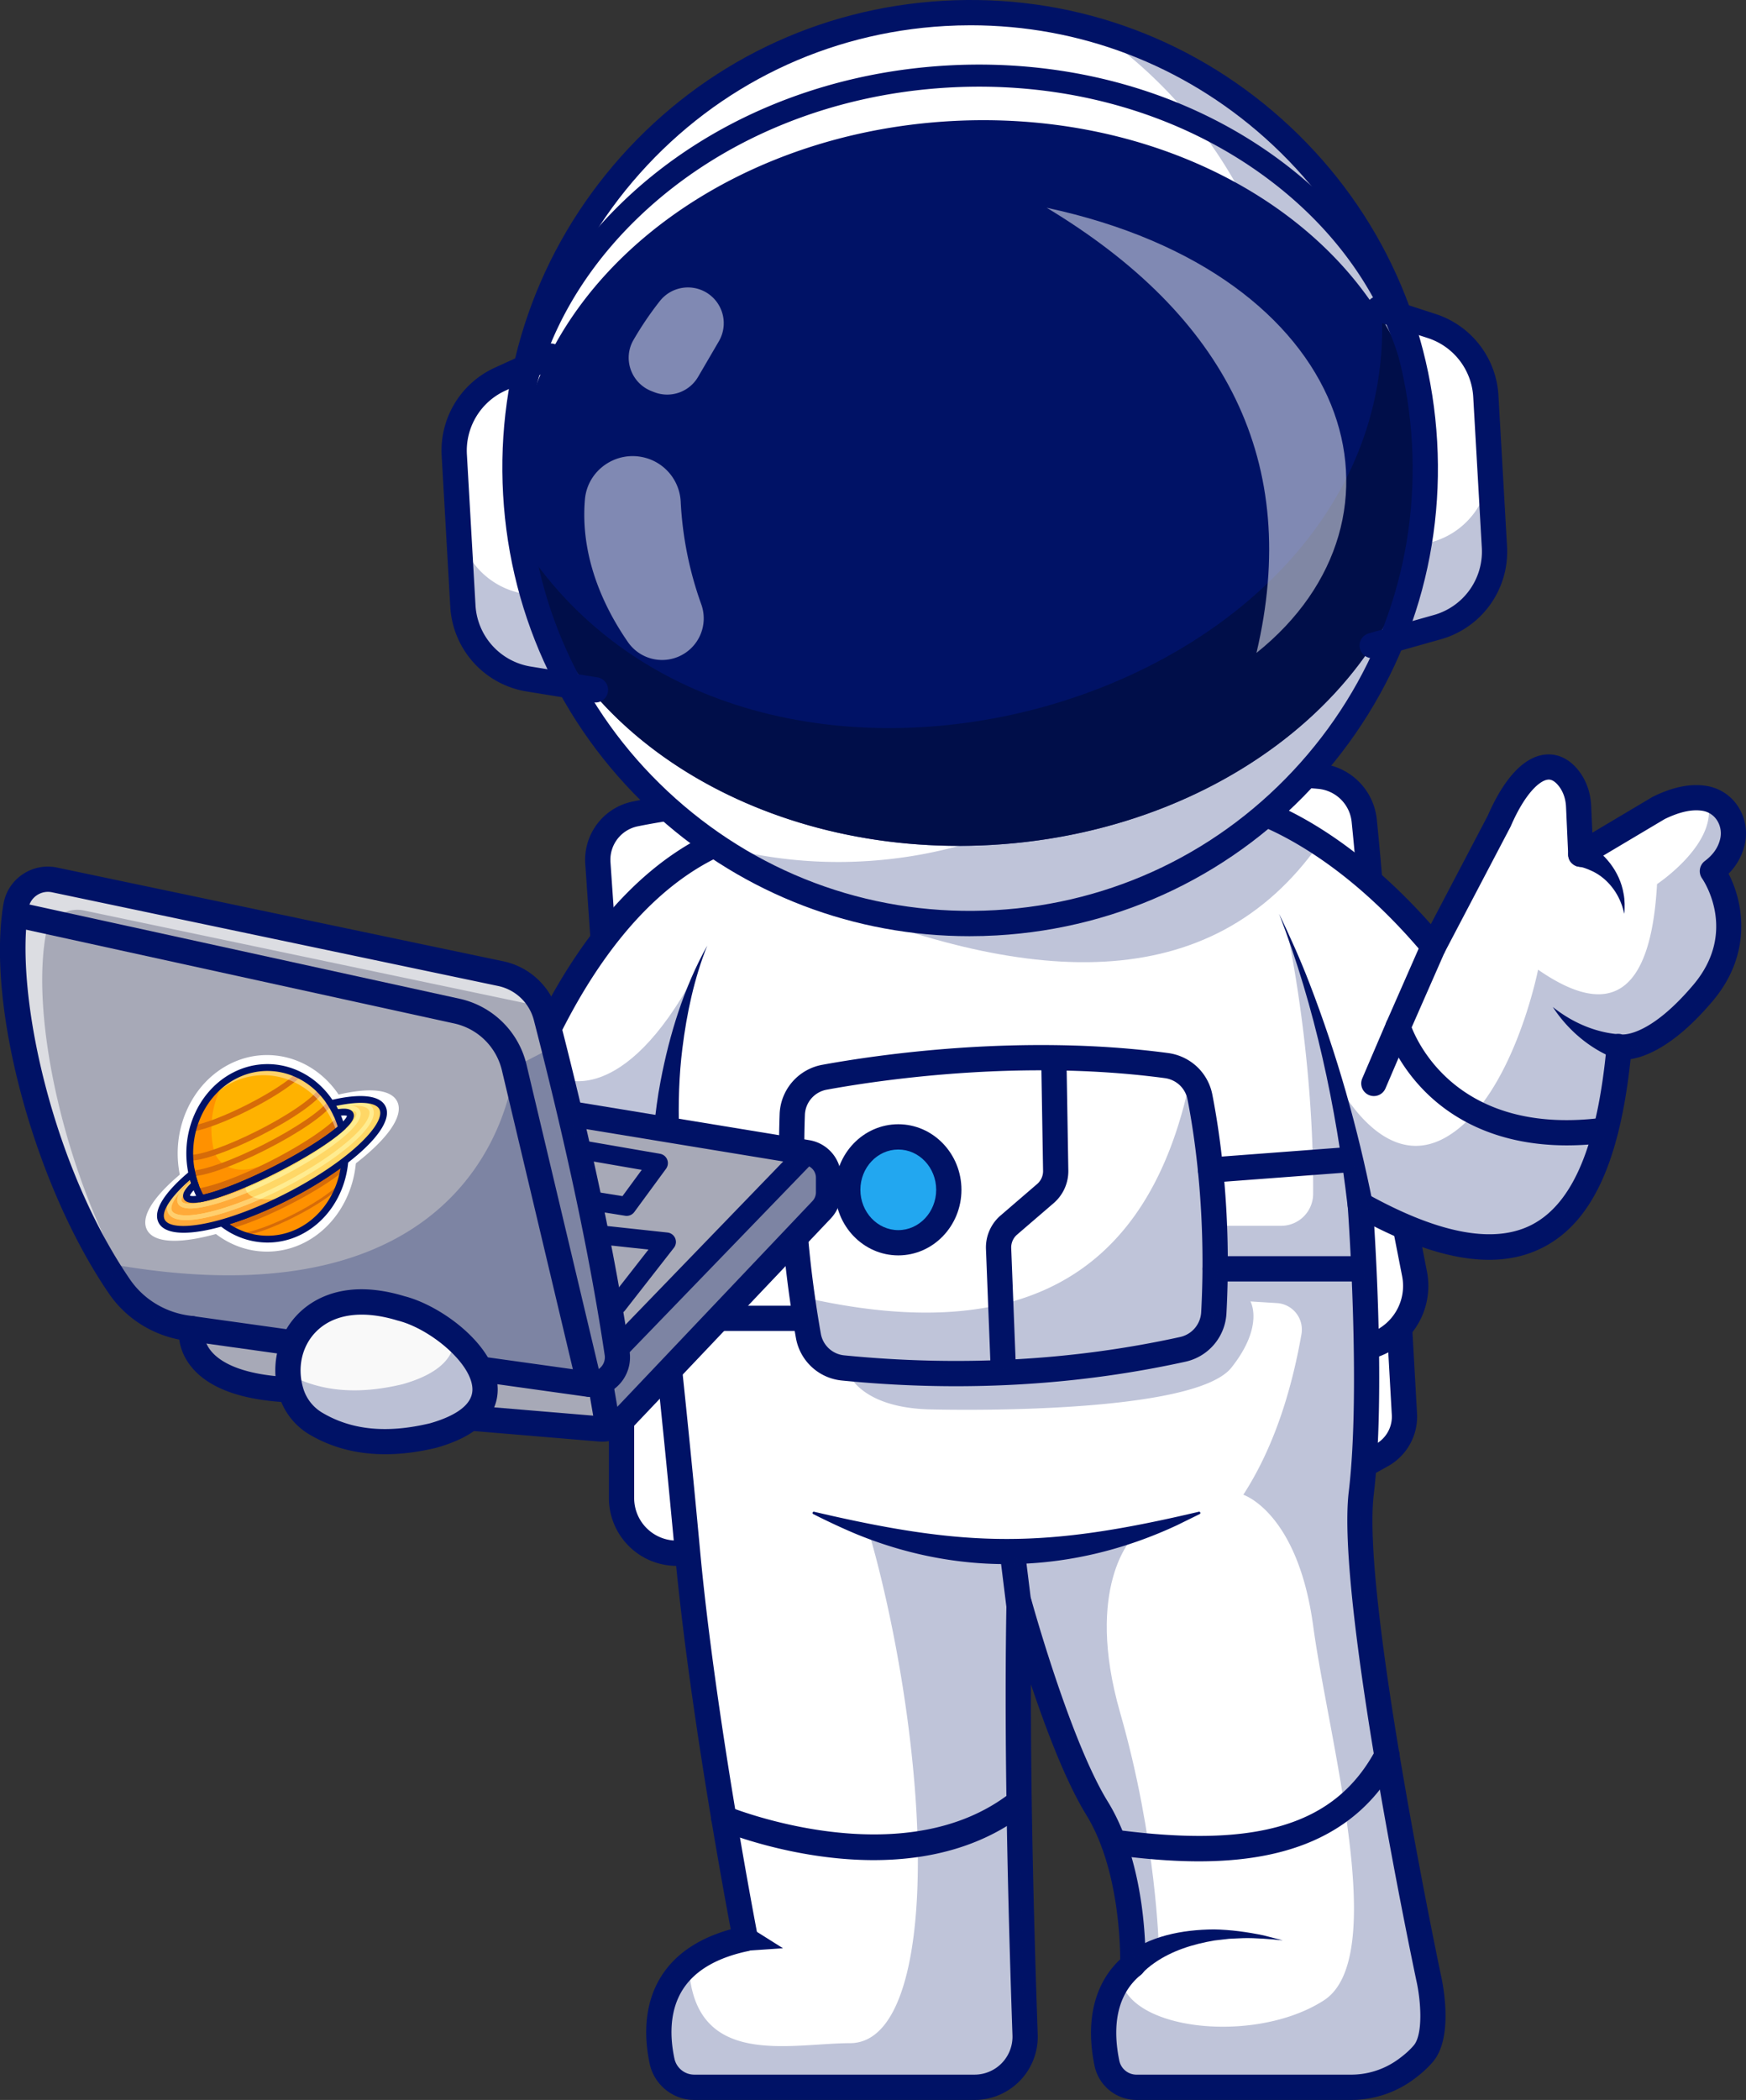 <?xml version="1.0" encoding="UTF-8"?>
<svg xmlns="http://www.w3.org/2000/svg" width="2686.51" height="3229.1" viewBox="0 0 2686.51 3229.1">
  <rect x="0" y="0" width="2686.51" height="3229.1" fill="#333333" stroke="none"/>
  <defs>
    <style>.cls-1{fill:#fff;}.cls-2{fill:#001266;}.cls-3{opacity:0.25;}.cls-4{opacity:0.7;}.cls-5{fill:#000d3d;}.cls-6{opacity:0.5;}.cls-7{fill:#a7a9b7;}.cls-8{opacity:0.6;}.cls-9{fill:#f9f9f9;}.cls-10{fill:#22a7f0;}.cls-11{opacity:0.41;}.cls-12{fill:#ffb200;}.cls-13{fill:#ff9100;}.cls-14{fill:#d66b09;}.cls-15{fill:#ffd766;}.cls-16{fill:#ffaa39;}.cls-17{fill:#ffcf6e;}.cls-18{fill:#ffec90;}</style>
  </defs>
  <title>astro-explain</title>
  <g id="Warstwa_2" data-name="Warstwa 2">
    <g id="Layer_1" data-name="Layer 1">
      <path class="cls-1" d="M2073.41,2266.93l53.05-29.55a67.35,67.35,0,0,0,34.48-62.63l-9.78-173.47s-194.37,134.45-183,132.83"></path>
      <path class="cls-2" d="M2073.43,2286.37A19.44,19.44,0,0,1,2064,2250l53-29.55a48.18,48.18,0,0,0,24.53-44.56l-9.78-173.46a19.44,19.44,0,0,1,38.82-2.19l9.78,173.46a87.34,87.34,0,0,1-44.43,80.72l-53.05,29.54A19.31,19.31,0,0,1,2073.43,2286.37Z"></path>
      <path class="cls-1" d="M934.79,1542.88l-14.88-216a71.75,71.75,0,0,1,57.18-75.23c200.27-41.07,836.69-78.41,1053.32-57.95a76.16,76.16,0,0,1,68.66,68.07c4.93,48.26,11.54,121,14.84,192.46,5.67,122.7,37.25,375.39,37.25,375.39l25.33,129.12A96.24,96.24,0,0,1,2110.94,2069l-47.25,14.86L989.76,1628.73"></path>
      <path class="cls-1" d="M1112.05,2388.42h-71a84.75,84.75,0,0,1-84.75-84.75V2184.62l95.6-100.73,44.12,113.51"></path>
      <path class="cls-2" d="M1112.05,2407.86h-71A104.3,104.3,0,0,1,936.9,2303.67V2184.62a19.44,19.44,0,0,1,38.87,0v119.05a65.38,65.38,0,0,0,65.31,65.31h71a19.44,19.44,0,0,1,0,38.88Z"></path>
      <path class="cls-2" d="M2063.69,2103.33a19.49,19.49,0,0,1-7.58-1.54L982.17,1646.62a19.44,19.44,0,0,1,15.17-35.79L2064.69,2063.2l40.41-12.71a76.73,76.73,0,0,0,52.32-88l-25.33-129.12c-.09-.44-.16-.88-.21-1.33-.32-2.53-31.75-254.85-37.39-376.9-3.28-71-9.84-143.25-14.76-191.38a56.9,56.9,0,0,0-51.14-50.7c-206-19.47-842.37,15.56-1047.6,57.64a52.5,52.5,0,0,0-41.69,54.85l14.89,216a19.44,19.44,0,1,1-38.78,2.67l-14.89-216a91.49,91.49,0,0,1,72.66-95.61c212.4-43.56,845.86-78.41,1059.06-58.26a95.85,95.85,0,0,1,86.16,85.45c5,48.62,11.61,121.67,14.93,193.54,5.42,117.47,35.24,358.7,37,373.21L2195.56,1955a115.55,115.55,0,0,1-78.79,132.61l-47.24,14.87A19.75,19.75,0,0,1,2063.69,2103.33Z"></path>
      <path class="cls-1" d="M2634.68,1342.47s65.6,92.72-14.58,187.48-128.78,82.61-128.78,82.61c-22.25,242.63-107.73,384-355.56,264.94,0,0-.05,0-.1-.1-6.22-3-12.53-6.12-18.95-9.43-7.82-4-15.74-8.31-23.86-12.83,0,0,21,281.85,1.6,443.82s103.7,745.09,103.7,745.09,19.44,84.27-8.11,116.63c-8.6,10.11-19.24,19-29.79,26.34a143.26,143.26,0,0,1-82.12,25.51H1748.71a46.37,46.37,0,0,1-45.49-36.74c-7.39-35.37-11-89.51,20.26-131a117.1,117.1,0,0,1,19.49-20.21s.15-4,0-11.13c-.24-35.57-5.15-149.19-55.11-230.19-51.51-83.54-103-256.78-116.48-303.82l-.19-.63v0c-2.09-7.29-3.21-11.37-3.21-11.37-.14,8.7-.29,17.45-.39,26.29-2.77,188.11,1.56,405.43,9.62,638.29a77.8,77.8,0,0,1-77.75,80.52H1068.24a50.8,50.8,0,0,1-49.62-40.38c-8.6-40.29-11-102.29,37.13-145.78,20.26-18.37,49.57-33.44,91.11-42.23,0,0-64.77-332.87-89.07-595.28S1013.13,1955,1013.13,1955L758.94,1814s99.61-431,374.17-525.79S1910.62,1242,1910.62,1242s138.64,30,294.87,216.24l101.18-192.77c35.13-80.86,78.33-103.26,107.49-65.12,9.28,12.15,14,27.17,14.72,42.43l3.31,73.71,119.88-71.24c24.3-11.9,47.77-18.22,69.83-14.87a52.4,52.4,0,0,1,6.85,1.51c27.6,7.92,43.64,36.93,36.74,65.75C2661.41,1314.92,2651.3,1329.94,2634.68,1342.47Z"></path>
      <g class="cls-3">
        <path class="cls-2" d="M1234.35,1370.85c345.07,148.54,629,164,796.14-74.48l-62.84-35.59C1734.78,1406.21,1491.71,1455.64,1234.35,1370.85Z"></path>
      </g>
      <path class="cls-2" d="M1471,2131.59q-87.23,0-175.94-8.79a79.5,79.5,0,0,1-70.35-65.17c-3.51-19.82-6.73-40.2-9.58-60.52-13.73-96.75-18.81-189.69-15.53-284.1a80,80,0,0,1,65.28-75.6c84.81-15.5,306.53-48.3,532.56-18.12a80.51,80.51,0,0,1,48.47,25.21c.31.33.6.67.88,1a79.69,79.69,0,0,1,18.57,37.58c11.7,59.63,30.08,182.73,21.71,336.92v0a80.4,80.4,0,0,1-62.8,73.84C1710,2119,1591.67,2131.59,1471,2131.59Zm130.73-485.78c-146.12,0-271.31,19.14-329.88,29.85a40.93,40.93,0,0,0-33.4,38.69c-3.2,92.12,1.77,182.83,15.17,277.33,2.79,19.9,5.94,39.81,9.38,59.22a40.52,40.52,0,0,0,35.88,33.22c177.68,17.61,351.64,8.13,517-28.22a41.38,41.38,0,0,0,32.33-38c8.14-150-9.69-269.45-21-327.32a40.86,40.86,0,0,0-9.94-19.74c-.2-.21-.4-.44-.59-.67a41.61,41.61,0,0,0-24.4-12.33C1727.35,1649.15,1662.7,1645.81,1601.73,1645.81ZM1867.66,2019h0Z"></path>
      <path class="cls-2" d="M2078.12,3229.1H1748.69a66,66,0,0,1-64.49-52.2c-14.37-69-.38-126.76,39.41-164-.13-31.18-4.1-144.18-52.26-222.28-31.35-50.84-62.23-132.4-85.09-200.6-.3,150.6,3.16,328.16,10.43,538.44a97.24,97.24,0,0,1-97.16,100.65H1068.22c-32.87,0-61.72-23.46-68.6-55.78-7.82-36.74-10.9-90.16,18.86-136,21.74-33.44,57.29-57.14,105.85-70.61-13.8-73.35-65-353.57-85.9-579-20.74-224.05-38.82-383.37-43.47-423.49L749.51,1828.13a19.43,19.43,0,0,1-9.51-21.37c1-4.49,26.1-111.36,85.65-231.62C905.45,1414,1009.58,1307.4,1126.77,1267c275.4-95,765-49.14,785.72-47.14a21.28,21.28,0,0,1,2.24.35c5.69,1.23,136,31,286.84,200.93l87.56-166.85c25.08-57.49,55.3-90,87.44-93.87,19.84-2.44,38.7,6.57,53,25.33,11.34,14.85,17.8,33.3,18.7,53.36l1.86,41.32,92-54.69c.45-.27.92-.52,1.4-.75,30.35-14.85,56.92-20.3,81.27-16.63a71.18,71.18,0,0,1,48.91,30.9,76.14,76.14,0,0,1,10.7,60.12,93.39,93.39,0,0,1-24.73,44.14c22.21,42.66,38,122.08-24.74,196.17-56.88,67.22-101,85-126,89-16.76,157.75-59.28,249.7-133.23,288.68-65.33,34.44-151,24.19-261.19-31.47,5,81,14.78,282.75-.8,412.58-18.84,157,102.16,733,103.39,738.78,2.13,9.24,20.6,94.51-12.31,133.23-8.74,10.29-20,20.27-33.48,29.68A161.86,161.86,0,0,1,2078.12,3229.1Zm-510.07-784a19.44,19.44,0,0,1,18.73,14.3c.59,2.16,59.89,217.12,117.66,310.8,62.29,101,58.16,246.08,58,252.21a19.42,19.42,0,0,1-7.14,14.4c-42.76,34.91-41.55,91.14-33,132.16a27,27,0,0,0,26.44,21.24h329.43a123.18,123.18,0,0,0,71-22c10.74-7.51,19.53-15.24,26.12-23,14.57-17.13,11.09-68.61,4-99.68-5.13-24.28-123.63-588.5-104-751.79,19-158.22-1.49-437.26-1.7-440.06a19.44,19.44,0,0,1,28.86-18.42c111.4,62.17,197.29,78.19,255.3,47.62,63-33.2,100.39-123.15,114.34-275,.55-6,3-11.57,8-14.81s10.16-4.18,15.66-2.41c4.42.33,44.41.92,109.64-76.17,69.11-81.67,15.81-160.47,13.51-163.78a19.5,19.5,0,0,1,4.21-26.68c12.77-9.63,20.49-20.67,23.6-33.75a37.16,37.16,0,0,0-5.09-29.36,32.75,32.75,0,0,0-22.48-14.21c-16.09-2.43-35,1.75-57.7,12.77l-119.17,70.86a19.45,19.45,0,0,1-29.36-15.84l-3.31-73.74c-.54-12.1-4.26-23-10.75-31.5-8.72-11.4-15.3-10.62-17.44-10.35-12.56,1.54-35,21.17-56.78,71.44-.19.44-.4.87-.62,1.29l-101.16,192.76a19.44,19.44,0,0,1-32.1,3.46c-142.63-170.05-270.84-206.35-283.2-209.51-28.92-2.65-507.44-44.61-768,45.31-233.73,80.67-338,423.69-358,497.72l241,133.72a19.42,19.42,0,0,1,9.87,14.7c.21,1.71,20.69,174.7,44.74,434.36,23.93,258.45,88.16,590,88.81,593.36a19.44,19.44,0,0,1-15.06,22.73c-47.66,10.07-81.24,29.68-99.82,58.26-22.5,34.63-19.73,77.13-13.43,106.68a31.13,31.13,0,0,0,30.57,25h431.31a58.36,58.36,0,0,0,58.31-60.43c-9.43-272.33-12.45-490.05-9.24-665.59a19.45,19.45,0,0,1,17-18.94A19.81,19.81,0,0,1,1568.05,2445.11Z"></path>
      <path class="cls-2" d="M2437.77,1295.05c30.89,14.87,54.78,45.48,60.37,79.13,2.09,10.24,1.82,20.76,1.28,31-1.49-4.91-2.59-9.8-4.37-14.45-7.94-22-24.12-41.22-45.12-51.17-7.36-3.4-15.45-6.67-23.29-7.27-24.38-8.1-13.73-43.85,11.13-37.25Z"></path>
      <path class="cls-2" d="M2487.87,1628.82c-40.46-14.94-75.23-44.51-98.59-80.33,29.75,23.81,66.29,39.81,104.34,42.13a3.92,3.92,0,0,0,1.16-.06l-6.91,38.26Z"></path>
      <path class="cls-2" d="M2411.11,1761.26c-105.39,0-172.05-39.37-211.1-75.67-50.57-47-66.77-98.64-67.44-100.82a19.45,19.45,0,0,1,.8-13.5l54.34-123.68a19.44,19.44,0,0,1,35.6,15.64l-51.24,116.6c12.63,32,79.44,167.35,296,138.64a19.44,19.44,0,0,1,5.11,38.54A472.69,472.69,0,0,1,2411.11,1761.26Z"></path>
      <path class="cls-2" d="M2113.9,1685.42a19.21,19.21,0,0,1-7.65-1.58,19.43,19.43,0,0,1-10.21-25.52l37.26-86.89a19.44,19.44,0,0,1,35.73,15.32l-37.26,86.89A19.43,19.43,0,0,1,2113.9,1685.42Z"></path>
      <path class="cls-1" d="M847.57,547.41l-77.76,35.47A121.38,121.38,0,0,0,699,700.23l13.17,231a121.39,121.39,0,0,0,101.74,112.91l102.36,16.62"></path>
      <path class="cls-1" d="M2121.29,474.78l81.28,26.4a121.4,121.4,0,0,1,83.69,108.55l13.18,231a121.4,121.4,0,0,1-88.25,123.74l-99.81,28.15"></path>
      <g class="cls-3">
        <path class="cls-2" d="M916.27,1060.79l-102.39-16.6A121.46,121.46,0,0,1,712.17,931.26l-7.48-131.14A121.46,121.46,0,0,0,806.4,913.05l92.13,15Z"></path>
      </g>
      <g class="cls-3">
        <path class="cls-2" d="M2291.93,709.62l7.47,131.14a121.38,121.38,0,0,1-88.21,123.75l-99.84,28.13,2.59-134,89.77-25.27A121.38,121.38,0,0,0,2291.93,709.62Z"></path>
      </g>
      <circle class="cls-1" cx="1492.71" cy="719.79" r="700.33"></circle>
      <g class="cls-3">
        <path class="cls-2" d="M1532.59,1419a697.3,697.3,0,0,1-433.88-120.19,697.38,697.38,0,0,0,231.69,25.49c386.11-22,681.33-352.9,659.32-739.06-12.93-226-131.61-420.86-305.28-539.18,278.89,79.29,490.06,328,507.47,633.88C2213.92,1066.08,1918.75,1397,1532.59,1419Z"></path>
      </g>
      <path class="cls-2" d="M2193.22,702.86c17.52,307.34-281.28,574.37-667.47,596.39C1173.67,1319.32,870.53,1128.82,806.58,862a445.29,445.29,0,0,1-11.75-79.44C777.3,475.26,1076.11,208.3,1462.29,186.28c290.18-16.54,547.07,110,664.31,304.21v.08C2165.4,554.85,2188.86,626.54,2193.22,702.86Z"></path>
      <g class="cls-4">
        <path class="cls-5" d="M2193.22,702.86c17.52,307.34-281.28,574.37-667.47,596.39C1173.67,1319.32,870.53,1128.82,806.58,862c4.76-6.89,7.54-10.66,7.54-10.66,356,514,1327,231.83,1312.49-360.8C2165.4,554.85,2188.86,626.54,2193.22,702.86Z"></path>
      </g>
      <path class="cls-2" d="M1491.78,1439.59c-176.8,0-345.22-64-478.22-182.7-143.47-128-228.5-304.18-239.44-496.12S827.63,384.1,955.61,240.64,1259.8,12.14,1451.74,1.19s376.66,53.52,520.13,181.5,228.5,304.18,239.44,496.13-53.51,376.66-181.49,520.12-304.19,228.51-496.13,239.45Q1512.68,1439.59,1491.78,1439.59ZM1493.6,38.87q-19.75,0-39.64,1.13c-181.59,10.36-348.27,90.8-469.34,226.52s-182,310.45-171.69,492,90.79,348.26,226.51,469.33,310.47,182.07,492,171.7,348.26-90.8,469.34-226.51,182-310.46,171.69-492h0C2162.15,499.45,2081.71,332.78,1946,211.7,1820.18,99.46,1660.84,38.87,1493.6,38.87Z"></path>
      <path class="cls-2" d="M792.86,765.32a17,17,0,0,1-17-16c-9.29-162.89,56.86-320.13,186.26-442.74,128.6-121.88,304.5-195,495.26-205.86s373.83,41.76,515.46,148.23C2115.36,356,2199,504.72,2208.24,667.6a17,17,0,1,1-34,1.94c-8.71-152.72-87.5-292.45-221.85-393.44-135.22-101.65-310.38-151.9-493.08-141.46s-351,80.23-473.81,196.59c-122,115.61-184.4,263.39-175.69,416.11a17,17,0,0,1-16,17.95C793.51,765.31,793.19,765.32,792.86,765.32Z"></path>
      <path class="cls-2" d="M916.3,1080.23a19.82,19.82,0,0,1-3.14-.25l-102.37-16.62a140,140,0,0,1-118-131l-13.17-231a140,140,0,0,1,82.14-136.15l77.76-35.47a19.44,19.44,0,0,1,16.13,35.37l-77.75,35.47a101.33,101.33,0,0,0-59.48,98.56l13.18,231A101.32,101.32,0,0,0,817,1025l102.37,16.63a19.44,19.44,0,0,1-3.09,38.62Z"></path>
      <path class="cls-2" d="M2111.37,1012.09a19.44,19.44,0,0,1-5.27-38.15l99.81-28.15A101.33,101.33,0,0,0,2280,841.86l-13.17-231a101.33,101.33,0,0,0-70.3-91.16l-81.28-26.4a19.44,19.44,0,1,1,12-37l81.28,26.4a139.94,139.94,0,0,1,97.09,125.92l13.17,231a140,140,0,0,1-102.37,143.56l-99.81,28.15A19.39,19.39,0,0,1,2111.37,1012.09Z"></path>
      <g class="cls-6">
        <path class="cls-1" d="M1933.27,1004c69.24-293.49-46.93-518.49-322.76-684.53C2086.32,421.41,2193.51,796.06,1933.27,1004Z"></path>
      </g>
      <g class="cls-6">
        <path class="cls-1" d="M1047.36,771.32A545.8,545.8,0,0,0,1079,929.18a63.92,63.92,0,0,1-35.12,80.55h0a64,64,0,0,1-77.66-22.32C922.63,924.52,893.1,847.93,900,768c3.92-45.17,48.16-75.61,92.06-64.26h0A73.66,73.66,0,0,1,1047.36,771.32Z"></path>
      </g>
      <g class="cls-6">
        <path class="cls-1" d="M1099.29,460h0a55.07,55.07,0,0,1,6.79,64.8l-31.92,54.66A55.08,55.08,0,0,1,1006.5,603l-4.08-1.6c-31.22-12.24-44.54-49.4-27.8-78.46a508,508,0,0,1,40.52-59.83A55.12,55.12,0,0,1,1099.29,460Z"></path>
      </g>
      <path class="cls-7" d="M443.12,2136.94c-164-8.46-148.23-93.75-148.23-93.75,9.2,1.28,252.66,36.65,252.66,36.65"></path>
      <path class="cls-7" d="M594.74,2169.74l328.43,27.52a41,41,0,0,0,33.16-12.64l307.74-324.25a39.21,39.21,0,0,0,10.78-27v-22.31a39.23,39.23,0,0,0-32.88-38.71L633.4,1672.46Z"></path>
      <path class="cls-2" d="M926.67,2216.84c-1.7,0-3.41-.07-5.12-.21l-328.43-27.52a19.44,19.44,0,0,1-17.76-20.87L614,1671a19.44,19.44,0,0,1,22.53-17.67l608.57,99.89a58.46,58.46,0,0,1,49.16,57.89v22.31a58.43,58.43,0,0,1-16.11,40.38L970.43,2198A60.09,60.09,0,0,1,926.67,2216.84Zm-311-64.85,309.17,25.9a21.37,21.37,0,0,0,17.44-6.65L1250,1847a19.68,19.68,0,0,0,5.44-13.62v-22.31a19.72,19.72,0,0,0-16.59-19.52l-587.68-96.47Z"></path>
      <path class="cls-7" d="M903,2128.15l-615.3-86a150.85,150.85,0,0,1-103.61-63.51c-8.11-11.76-15.94-24-23.52-36.64C57.28,1770.3,2.08,1527.28,24.53,1393.5a49.91,49.91,0,0,1,59.53-40.39l686.05,144a92.13,92.13,0,0,1,70.22,67.06q5.91,22.81,11.57,45.48c41.3,163.86,75.37,321.75,97.77,471.32A41.43,41.43,0,0,1,903,2128.15Z"></path>
      <g class="cls-8">
        <path class="cls-1" d="M69.92,1440.49C46.1,1582,109.37,1845.86,224.4,2018.18a147.72,147.72,0,0,1-40.29-39.51C65.83,1806.6.43,1537.09,24.53,1393.5a49.91,49.91,0,0,1,59.53-40.39l686.05,144a91.92,91.92,0,0,1,65.65,53.79,88.39,88.39,0,0,0-20.31-6.8l-686-144A49.85,49.85,0,0,0,69.92,1440.49Z"></path>
      </g>
      <path class="cls-2" d="M908.92,2148a61.12,61.12,0,0,1-8.61-.61h0L285,2061.44c-47.54-6.64-90.18-32.81-117-71.78-114.74-167-189.25-441.44-162.7-599.37a68.44,68.44,0,0,1,29.21-45.59,68.91,68.91,0,0,1,53.47-10.61l686,144a110.81,110.81,0,0,1,85,81.24c51.44,199.36,87.34,369,109.73,518.78a60.86,60.86,0,0,1-60,69.9Zm-3.23-39.11a22,22,0,0,0,24.74-25C908.23,1935.46,872.6,1767.06,821.5,1569a72.15,72.15,0,0,0-55.39-52.91l-686-144a30.42,30.42,0,0,0-23.57,4.67,30,30,0,0,0-12.78,19.93c-21.94,130.47,36.9,397,156.4,570.9,20.62,30,53.53,50.16,90.3,55.3Z"></path>
      <path class="cls-2" d="M906.86,2147.92a19.44,19.44,0,0,1-18.9-15L772.2,1645.61a96.69,96.69,0,0,0-73-71.75l-680.6-149a19.44,19.44,0,1,1,8.31-38l680.6,149A135.83,135.83,0,0,1,810,1636.63L925.78,2124a19.45,19.45,0,0,1-18.92,23.94Z"></path>
      <path class="cls-2" d="M443.14,2156.38q-.51,0-1,0c-72.38-3.73-122.34-22.43-148.5-55.59-23-29.11-18.43-57.93-17.84-61.12a19.43,19.43,0,0,1,38.27,6.78c-.14,1.11-1.84,15.75,10.79,31.13,13.24,16.11,44.67,36.13,119.28,40a19.44,19.44,0,0,1-1,38.85Z"></path>
      <path class="cls-2" d="M950.12,2091.18a17,17,0,0,1-12.23-28.83l291.85-301.82a17,17,0,0,1,24.46,23.65L962.35,2086A17,17,0,0,1,950.12,2091.18Z"></path>
      <g class="cls-3">
        <polyline class="cls-2" points="950.12 2074.18 1241.97 1772.35 1264.68 1784.76 1274.85 1850.64 956.33 2194.54 940.35 2177.84 929.48 2128.56 950.12 2101.71"></polyline>
      </g>
      <path class="cls-2" d="M934.77,2210.24a19.44,19.44,0,0,1-19.13-16.17L905,2131.82a19.44,19.44,0,1,1,38.32-6.55L954,2187.53a19.45,19.45,0,0,1-19.19,22.71Z"></path>
      <path class="cls-2" d="M964.24,1869.67a15,15,0,0,1-2.3-.18l-57.37-9.18a14.57,14.57,0,0,1-11.94-11.26l-17.32-78.75A14.57,14.57,0,0,1,892,1752.81l123.57,21.38a14.59,14.59,0,0,1,9.26,23L976,1863.73A14.58,14.58,0,0,1,964.24,1869.67ZM919,1833.09l38.78,6.2,29.66-40.38-79-13.67Z"></path>
      <path class="cls-2" d="M950.11,2020.72a14.57,14.57,0,0,1-11.48-23.55l59.14-75.73L916,1912.62a14.58,14.58,0,0,1,3.13-29L1027,1895.27a14.57,14.57,0,0,1,9.93,23.46l-75.27,96.38A14.55,14.55,0,0,1,950.11,2020.72Z"></path>
      <g class="cls-3">
        <path class="cls-2" d="M903,2128.15l-615.3-86a150.85,150.85,0,0,1-103.61-63.51c-8.11-11.76-15.94-24-23.52-36.64,601.89,111.23,630.51-300.9,630.51-300.9l60.8-31.49c41.3,163.86,75.37,321.75,97.77,471.32A41.43,41.43,0,0,1,903,2128.15Z"></path>
      </g>
      <path class="cls-9" d="M666.61,2207.4c166.94-47.35,32.8-174.94-49.81-195.59C483.37,1971.29,423.16,2066,449,2143.6c6.46,19.41,20.2,35.62,37.85,46C538.55,2219.86,599.22,2223.58,666.61,2207.4Z"></path>
      <g class="cls-3">
        <path class="cls-2" d="M666.61,2207.4c-67.4,16.19-128.05,12.44-179.75-17.83-17.69-10.35-31.45-26.58-37.86-46a113.21,113.21,0,0,1-5.73-30.86c50.92,28.43,110.31,31.59,176.15,15.8,58.51-16.58,80-43.06,79.74-71.29C754,2104.87,781,2175,666.61,2207.4Z"></path>
      </g>
      <path class="cls-2" d="M592.74,2236.2c-43,0-81.77-10-115.73-29.87a104,104,0,0,1-46.48-56.6c-15.36-46.17-4.8-95.5,27.56-128.72,21.78-22.37,72-55.69,163.9-27.93,58.13,14.76,142.78,77.34,143.81,142.4.45,29.06-15.47,68.38-93.89,90.62-.25.08-.51.14-.77.21Q629.91,2236.2,592.74,2236.2Zm73.87-28.8h0ZM556.53,2021.53c-29.18,0-53.41,9-70.59,26.6-22.18,22.77-29.27,57-18.52,89.33a65.13,65.13,0,0,0,29.24,35.33c45.06,26.4,99,31.57,165,15.81,30.09-8.59,65.67-24.65,65.24-52.51-.63-39.67-65.23-93-114.85-105.42l-.93-.26C591.58,2024.47,573.24,2021.53,556.53,2021.53Z"></path>
      <path class="cls-2" d="M1151.63,2962.42l53.16,33.43-62.66,4.27a20.44,20.44,0,0,1-21.78-19c-1.63-16.26,17.9-27.69,31.28-18.7Z"></path>
      <path class="cls-2" d="M1728.84,3008.42c38.49-31.7,90.76-41.2,139-41.55,25.43.42,51.65,4,76.43,9.2l29.48,7.63c-17.87-1.93-42.62-3.85-60.25-3.41-5.49.31-17.13.61-22.38,1-4.57.51-17.34,2-22.1,2.55-33,5.52-66,15.69-93.15,34.87-6.78,4.77-13.7,10.24-18.8,16.4-18,18.18-45.43-7.57-28.27-26.69Z"></path>
      <path class="cls-2" d="M1844.75,2862.18c-45.51,0-91.2-4.43-134.33-10.23a19.44,19.44,0,0,1,5.18-38.53c219.49,29.49,339.51-7.26,401.26-122.92a19.44,19.44,0,1,1,34.29,18.31C2086.15,2830.55,1966.21,2862.18,1844.75,2862.18Z"></path>
      <path class="cls-2" d="M1344.27,2860.31c-124,0-230.77-43.39-238-46.37a19.44,19.44,0,0,1,14.91-35.91h0c2.66,1.1,268.63,108.9,434.8-22.09a19.44,19.44,0,0,1,24.07,30.53C1508.59,2842.83,1423,2860.31,1344.27,2860.31Z"></path>
      <path class="cls-2" d="M1253.05,2324.73c237.08,55.5,354.14,55.82,591.09,0a2,2,0,0,1,2.78,1.37,1.88,1.88,0,0,1-1,2.1l-34.73,17.07c-157.43,73.5-328.06,80.21-489.6,15.34-21.23-8.57-49.72-21.95-70.28-32.41a1.89,1.89,0,0,1-.87-2.55,2.07,2.07,0,0,1,2.63-.91Z"></path>
      <path class="cls-2" d="M1567.92,2489.25a19.44,19.44,0,0,1-19.27-17.05l-8.41-68a19.44,19.44,0,1,1,38.58-4.77l8.41,68a19.43,19.43,0,0,1-16.9,21.67A19.74,19.74,0,0,1,1567.92,2489.25Z"></path>
      <path class="cls-2" d="M2073.6,1855c-17.87-152.84-50.11-305.71-105.47-449.77,16.82,35,32.77,70.49,46.73,106.83,42.26,109.54,74.3,222.19,97.24,337.54,4.13,26.61-35,32.29-38.5,5.4Z"></path>
      <path class="cls-2" d="M1524.49,2110.25l-7.41-189.31a64.86,64.86,0,0,1,22.61-52l56.1-48.26a26.21,26.21,0,0,0,9.14-20.36l-2.88-173.73,38.87-.65,2.88,173.73a65,65,0,0,1-22.66,50.48l-56.09,48.26a26.16,26.16,0,0,0-9.13,21l7.42,189.31Z"></path>
      <ellipse class="cls-10" cx="1382.16" cy="1829.58" rx="77.75" ry="81.4"></ellipse>
      <path class="cls-2" d="M1382.16,1930.42c-53.59,0-97.19-45.24-97.19-100.84s43.6-100.83,97.19-100.83,97.19,45.23,97.19,100.83S1435.75,1930.42,1382.16,1930.42Zm0-162.79c-32.15,0-58.32,27.79-58.32,61.95s26.17,62,58.32,62,58.31-27.79,58.31-62S1414.31,1767.63,1382.16,1767.63Z"></path>
      <path class="cls-2" d="M1862.63,1818.71a19.44,19.44,0,0,1-1.44-38.82L2072,1764a19.43,19.43,0,1,1,2.92,38.76l-210.76,15.85C1863.61,1818.69,1863.12,1818.71,1862.63,1818.71Z"></path>
      <path class="cls-2" d="M2092.87,1970.51H1869.75a19.44,19.44,0,1,1,0-38.88h223.12a19.44,19.44,0,0,1,.1,38.88Z"></path>
      <path class="cls-2" d="M1234.35,2046.64h-122.3a19.44,19.44,0,0,1,0-38.88h122.3a19.44,19.44,0,0,1,0,38.88Z"></path>
      <path class="cls-2" d="M1088.16,1454.19c-20.16,50.59-31.53,104.22-38.2,158-5.2,41.25-6.41,83.68-5.14,125.15l-38.86-1.13c2.73-24.74,5.68-49.41,10.46-73.8,13.73-72.15,35.95-144,71.74-208.25Z"></path>
      <g class="cls-3">
        <path class="cls-2" d="M1867.66,2019a60.6,60.6,0,0,1-47.57,55.93c-171.2,37.61-345.7,46.16-523.12,28.57a59.92,59.92,0,0,1-53.11-49.18q-5.25-29.66-9.48-59.87c314.89,72.41,530.46-13.5,597.23-336.71a60.12,60.12,0,0,1,14.67,29.11C1858.09,1747,1875.88,1867.63,1867.66,2019Z"></path>
      </g>
      <g class="cls-3">
        <path class="cls-2" d="M2190,3157.81c-8.6,10.11-19.24,19-29.79,26.34a143.26,143.26,0,0,1-82.12,25.51H1748.71a46.37,46.37,0,0,1-45.49-36.73c-7.39-35.38-11-89.51,20.26-131a59.79,59.79,0,0,1,2.48,6.9c21.87,74.89,209,92.92,311,27.17s7.29-400.9-16.43-575.84-107.49-201.67-107.49-201.67c45.85-70.79,73.68-156.95,89.5-247.09a40.81,40.81,0,0,0-37.77-47.63l-40.79-2.53s21.86,37.27-29.16,101.66-352.31,66.81-462.86,64.38-127.56-57.82-127.56-57.82,86.25,8,102,2.72,343.8-10.5,403.33-28.33,60-76.93,60-76.93l5.64-122h95.85a49.2,49.2,0,0,0,49.25-48.75c1.4-211.09-37.94-394.37-39.11-400,40.09,99.81,76.48,232.33,111.47,377.14l23.86,51.71c-7.82-4-15.74-8.31-23.86-12.83,0,0,21,281.84,1.6,443.81s103.7,745.1,103.7,745.1S2217.59,3125.45,2190,3157.81Z"></path>
      </g>
      <g class="cls-3">
        <path class="cls-2" d="M1577.26,3129.14a77.8,77.8,0,0,1-77.75,80.52H1068.24a50.8,50.8,0,0,1-49.62-40.38c-8.6-40.28-11-102.29,37.13-145.78a131.34,131.34,0,0,1,6.9,25.36c21.87,128.34,157.93,93.11,245.4,92.92s116.63-175.09,99.62-391.33-68.52-386.33-68.52-386.33l65.26,5.69,155.12,25.07s3.11,37.27,8.11,96C1564.87,2679,1569.2,2896.28,1577.26,3129.14Z"></path>
      </g>
      <g class="cls-3">
        <path class="cls-2" d="M1783.06,2995.85l-40,14.77c-.24-35.57-5.15-149.18-55.11-230.19-51.51-83.53-103-256.77-116.48-303.81l-.19-.63v0l-7.48-87.52h78.38l100.83-24.3s-75.32,75.32-19.44,269.7S1783.06,2995.85,1783.06,2995.85Z"></path>
      </g>
      <g class="cls-3">
        <path class="cls-2" d="M2634.68,1342.47s65.6,92.72-14.58,187.48-128.78,82.61-128.78,82.61c-22.25,242.63-107.73,384-355.56,264.94,0,0-.05,0-.1-.1C2110,1857,2092.85,1843,2092.85,1843l-19.44-97.1-21.18-91.16c1.84,3.89,72.69,152.25,173.43,93.5,102.05-59.53,140.92-257.16,140.92-257.16,107.25,74.35,173.34,43.39,183.06-131.6,0,0,87.47-57.92,79.35-119.44a41.45,41.45,0,0,1-.24-8.07c27.6,7.92,43.64,36.93,36.74,65.75C2661.41,1314.92,2651.3,1329.94,2634.68,1342.47Z"></path>
      </g>
      <g class="cls-3">
        <path class="cls-2" d="M863.84,1657.7s94,48.76,206.33-161c0,0-41.54,143.36-36.68,206.54s-54.26,33.56-54.26,33.56l-89.68-16.55"></path>
      </g>
      <path class="cls-1" d="M531,1712.84a155.37,155.37,0,0,1,5.92,17c-21.42,19.29-63.78,46.36-114.4,71.93s-96.87,43.24-124.1,48.51a149.55,149.55,0,0,1-7.77-16c-.11-.27-.22-.53-.32-.79q-1.51-3.71-2.82-7.45a155.6,155.6,0,0,1-5.06-17.7c-.06-.24-.11-.48-.16-.73a159.71,159.71,0,0,1,2-76.24c10.61-38.66,35.62-72.31,71.53-90.44a120.55,120.55,0,0,1,107.94-1A131.85,131.85,0,0,1,501.16,1667a140.65,140.65,0,0,1,16.24,20.23c.4.59.79,1.19,1.17,1.79a149.73,149.73,0,0,1,8.83,15.8q1.49,3.08,2.85,6.26C530.5,1711.67,530.75,1712.25,531,1712.84Z"></path>
      <path class="cls-1" d="M298.4,1851.4a1.14,1.14,0,0,1-1-.58,155.73,155.73,0,0,1-7.83-16.17l-.33-.81c-1-2.41-1.94-4.93-2.83-7.49a158.8,158.8,0,0,1-5.1-17.83c-.05-.23-.11-.48-.16-.74a160.87,160.87,0,0,1,2-76.77c11.07-40.38,37.36-73.61,72.11-91.16a122.14,122.14,0,0,1,109-1A132.58,132.58,0,0,1,502,1666.21a143.2,143.2,0,0,1,16.38,20.4c.39.59.79,1.19,1.18,1.81a149.79,149.79,0,0,1,8.88,15.92c1,2.06,2,4.17,2.88,6.3l.74,1.76a156.05,156.05,0,0,1,6,17.11,1.12,1.12,0,0,1-.33,1.16c-22.46,20.23-65.32,47.18-114.65,72.09s-95.84,43.09-124.4,48.62A.78.78,0,0,1,298.4,1851.4Zm112.41-222.59a120.54,120.54,0,0,0-54.46,13.08c-34.18,17.26-60,50-70.94,89.72a158.71,158.71,0,0,0-2,75.7l.16.69a155.56,155.56,0,0,0,5,17.6c.88,2.52,1.82,5,2.8,7.4l.24.58A152.38,152.38,0,0,0,299,1849c28-5.6,75-24,123-48.25s91.47-51.51,113.63-71.28a154.2,154.2,0,0,0-5.69-16.17l-.72-1.74q-1.37-3.16-2.84-6.21a145.41,145.41,0,0,0-8.76-15.68c-.38-.61-.76-1.19-1.15-1.78a141.12,141.12,0,0,0-16.12-20.07,130.13,130.13,0,0,0-37.06-26.9A120.5,120.5,0,0,0,410.81,1628.81Z"></path>
      <path class="cls-1" d="M542.49,1786.13a159.95,159.95,0,0,1-9,41.58c-12.16,33.57-35.58,62.24-67.72,78.47a120.36,120.36,0,0,1-98.28,5.18,127,127,0,0,1-19.77-9.63,131.56,131.56,0,0,1-14.39-10c32.37-9.16,69.78-23.85,108.48-43.39S515.05,1807.19,542.49,1786.13Z"></path>
      <path class="cls-1" d="M410.86,1920.6a122.1,122.1,0,0,1-43.75-8.18,128.12,128.12,0,0,1-20-9.71,132.54,132.54,0,0,1-14.51-10.07,1.15,1.15,0,0,1-.41-1.12,1.13,1.13,0,0,1,.8-.87c33.48-9.46,70.92-24.44,108.28-43.31s72.11-40.35,100.49-62.11a1.11,1.11,0,0,1,1.23-.1,1.14,1.14,0,0,1,.6,1.09,161.11,161.11,0,0,1-9,41.88c-12.75,35.21-37,63.31-68.28,79.1A122.7,122.7,0,0,1,410.86,1920.6Zm-75.05-28.37a131.58,131.58,0,0,0,12.52,8.52,126.22,126.22,0,0,0,19.6,9.54,119,119,0,0,0,97.34-5.13c30.76-15.52,54.61-43.17,67.17-77.84a157.64,157.64,0,0,0,6.54-23.74c.94-4.89,1.67-9.92,2.15-15-28.1,21.32-62.2,42.3-98.79,60.78S368.87,1882.7,335.81,1892.23Z"></path>
      <path class="cls-1" d="M536.91,1729.82c-21.42,19.29-63.78,46.36-114.4,71.92S325.63,1845,298.4,1850.27a159.78,159.78,0,0,1-7.77-16l-.32-.79c-1-2.47-1.95-5-2.81-7.45a158.65,158.65,0,0,1-5.07-17.7l-.15-.73a159.69,159.69,0,0,1,2-76.24c8.58-31.27,26.58-59.25,52.15-78.4a153.21,153.21,0,0,0-15.37,36.76,159.85,159.85,0,0,0-5.53,49.6,158.1,158.1,0,0,0,3.49,26.63c.05.25.1.49.16.73s.17.72.29,1.18c6.74,25.06,31.19,35.55,54.78,33.19,45-4.5,142.32-62.59,163-76C538.74,1728.86,535.79,1725.91,536.91,1729.82Z"></path>
      <path class="cls-1" d="M298.4,1851.41a1.12,1.12,0,0,1-1-.59,157.46,157.46,0,0,1-7.83-16.17l-.27-.66c-1.11-2.74-2-5.19-2.89-7.64a160,160,0,0,1-5.1-17.83c-.06-.28-.12-.52-.16-.76a160.77,160.77,0,0,1,2-76.75c8.83-32.18,27.5-60.24,52.56-79a1.14,1.14,0,0,1,1.44.07,1.12,1.12,0,0,1,.23,1.42A152.85,152.85,0,0,0,322.18,1690a158.66,158.66,0,0,0-2,75.69c0,.26.11.48.16.71s.16.7.28,1.13c6.83,25.38,31.83,34.56,53.57,32.37,44.09-4.42,140.92-61.84,162.52-75.82a1.13,1.13,0,0,1,1-.12,1.09,1.09,0,0,1,.71.68c.65,1.76.78,3-.6,3.78a4.74,4.74,0,0,0,.22,1.12,1.14,1.14,0,0,1-.33,1.16c-22.46,20.23-65.32,47.18-114.65,72.09s-95.84,43.09-124.4,48.62A.78.78,0,0,1,298.4,1851.41Zm34.31-194.12c-22.44,18.38-39.13,44.56-47.3,74.32a158.47,158.47,0,0,0-2,75.7l.14.68a157.74,157.74,0,0,0,5,17.62c.84,2.4,1.75,4.82,2.8,7.39l.32.77A153.06,153.06,0,0,0,299,1849c28-5.62,75-24,123-48.26s91.49-51.53,113.63-71.3a3.38,3.38,0,0,1,.06-2c-26.46,16.82-117.64,70.37-161.3,74.74-22.7,2.25-48.82-7.37-56-34q-.19-.72-.3-1.23c-.06-.22-.12-.48-.17-.75a158.46,158.46,0,0,1-3.5-26.79,160.29,160.29,0,0,1,5.56-50A155.77,155.77,0,0,1,332.71,1657.29Z"></path>
      <path class="cls-1" d="M441.83,1848.36c38.69-19.54,73.22-41.17,100.66-62.23a157.49,157.49,0,0,1-2.4,17.66c-21.11,17.09-54.88,38.23-94.21,58.09-37.68,19-72.82,33-98.14,39.85a131.56,131.56,0,0,1-14.39-10C365.72,1882.59,403.13,1867.9,441.83,1848.36Z"></path>
      <path class="cls-1" d="M347.74,1902.87a1.27,1.27,0,0,1-.59-.16,132.54,132.54,0,0,1-14.51-10.07,1.15,1.15,0,0,1-.41-1.12,1.13,1.13,0,0,1,.8-.87c33.48-9.46,70.92-24.44,108.28-43.31l.52,1-.52-1c37.37-18.87,72.11-40.35,100.49-62.11a1.11,1.11,0,0,1,1.23-.1,1.14,1.14,0,0,1,.6,1.09,159.6,159.6,0,0,1-2.42,17.79,1.14,1.14,0,0,1-.4.67c-22,17.81-56.43,39-94.42,58.22-36.23,18.29-72.08,32.85-98.35,39.93A1,1,0,0,1,347.74,1902.87Zm-11.93-10.64a131.43,131.43,0,0,0,12.1,8.27c26.09-7.09,61.57-21.52,97.45-39.64,37.67-19,71.79-40,93.69-57.69.91-4.76,1.61-9.65,2.08-14.57-28.1,21.32-62.2,42.3-98.79,60.78S368.87,1882.7,335.81,1892.23Z"></path>
      <path class="cls-1" d="M530.25,1711.09c.25.58.5,1.16.74,1.75a155.37,155.37,0,0,1,5.92,17c-21.42,19.29-63.78,46.36-114.4,71.93s-96.87,43.24-124.1,48.51a149.55,149.55,0,0,1-7.77-16c-.11-.27-.22-.53-.32-.79,25.82-3.28,72.91-20.39,124.51-46.45C468.48,1759.89,512.31,1730.56,530.25,1711.09Z"></path>
      <path class="cls-1" d="M298.4,1851.4a1.14,1.14,0,0,1-1-.58,155.73,155.73,0,0,1-7.83-16.17l-.33-.81a1.15,1.15,0,0,1,.09-1,1.11,1.11,0,0,1,.84-.55c26.67-3.38,74.24-21.14,124.14-46.34,51.56-26,96.73-55.72,115.09-75.64a1.14,1.14,0,0,1,1-.35,1.16,1.16,0,0,1,.86.67l.74,1.76a156.05,156.05,0,0,1,6,17.11,1.12,1.12,0,0,1-.33,1.16c-22.46,20.23-65.32,47.18-114.65,72.09s-95.84,43.09-124.4,48.62A.78.78,0,0,1,298.4,1851.4Zm-6.46-17A149.94,149.94,0,0,0,299,1849c28-5.6,75-24,123-48.25s91.47-51.51,113.63-71.28a154.2,154.2,0,0,0-5.69-16.17l0-.13C510.64,1733.22,466,1762.4,415.35,1788,366.13,1812.85,319.1,1830.5,291.94,1834.36Z"></path>
      <path class="cls-1" d="M278.58,1785.83,279,1776c18,1,65.06-15.8,114.41-40.72,58.87-29.73,96.86-58.15,104-70.85l7.58,5.16c-9.39,16.81-52.73,46.81-107.83,74.64C345.81,1770.14,298.17,1786.85,278.58,1785.83Z"></path>
      <path class="cls-1" d="M280.34,1787c-.63,0-1.24,0-1.82,0a1.14,1.14,0,0,1-1.08-1.18l.43-9.83a1.1,1.1,0,0,1,.37-.79,1,1,0,0,1,.82-.29q.72,0,1.5,0c18.85,0,64.47-16.46,112.34-40.64,58.66-29.62,96.46-57.83,103.47-70.39a1.14,1.14,0,0,1,1.63-.39l7.59,5.16a1.14,1.14,0,0,1,.35,1.5c-9.49,17-53,47.18-108.31,75.1C347.67,1770.47,301.11,1787,280.34,1787Zm-.57-2.28h.63c20.4,0,66.54-16.44,116.2-41.52,53.95-27.24,96.53-56.49,106.82-73.28l-5.7-3.89c-8.59,13.33-46.3,41.23-103.8,70.26-48.16,24.32-94.22,40.88-113.43,40.88h-.4Z"></path>
      <path class="cls-1" d="M285,1736.17l-1.34-9.72c20.24-3.42,55.31-16.9,91.53-35.19,37.94-19.16,70.75-40.25,85.62-55l6,7.31c-15.5,15.41-49.17,37.13-87.89,56.68C342,1718.85,306,1732.63,285,1736.17Z"></path>
      <path class="cls-1" d="M285,1737.31a1.13,1.13,0,0,1-.68-.22,1.1,1.1,0,0,1-.45-.76l-1.35-9.72a1.13,1.13,0,0,1,.94-1.28c20.14-3.4,55.09-16.85,91.2-35.08,37.86-19.12,70.55-40.13,85.34-54.84a1.06,1.06,0,0,1,.86-.33,1.18,1.18,0,0,1,.83.42l6,7.31a1.14,1.14,0,0,1-.08,1.53c-15.57,15.48-49.36,37.28-88.17,56.88-37,18.69-73.11,32.51-94.21,36.08Zm-.07-9.93,1,7.47c21.05-3.83,56.26-17.41,92.41-35.66,38-19.2,71.13-40.46,86.86-55.75l-4.52-5.53c-15.34,14.81-47.71,35.53-85,54.37C340,1710.29,305.42,1723.66,284.92,1727.38Z"></path>
      <path class="cls-1" d="M282.27,1812.47v-9.84c20.67,0,69.28-17.51,121-43.61,54.21-27.38,99.67-58.08,110.54-74.67l7.22,5.77c-11.87,18.1-57.71,49.39-114.06,77.84C353.39,1795,304.45,1812.48,282.27,1812.47Z"></path>
      <path class="cls-1" d="M282.3,1813.61a1.27,1.27,0,0,1-.83-.33,1.14,1.14,0,0,1-.34-.81v-9.84a1.14,1.14,0,0,1,1.14-1.14h0c20.52,0,68.91-17.47,120.44-43.49,54.05-27.3,99.33-57.84,110.1-74.27a1.15,1.15,0,0,1,.77-.5,1.17,1.17,0,0,1,.9.23l7.22,5.77a1.15,1.15,0,0,1,.23,1.52c-12,18.26-58,49.69-114.49,78.23C353.77,1796.09,304.65,1813.61,282.3,1813.61Zm1.12-9.85v7.56c22.52-.57,70.51-17.86,123-44.38,55.29-27.92,100.4-58.51,113-76.59L514,1686c-12.11,16.94-57,47.12-110.28,74C352.85,1785.74,304.85,1803.16,283.42,1803.76Z"></path>
      <path class="cls-1" d="M367.68,1913.81l-.17-2.44-1-2.18.41-.24.47,0c17.86-1.51,51.89-13.84,86.69-31.41,35-17.67,64.84-37.42,77.91-51.55l3.12,3.51c-13.42,14.5-43.75,34.63-79.18,52.51C420.12,1900,386.32,1912.24,367.68,1913.81Z"></path>
      <path class="cls-1" d="M367.68,1915a1.16,1.16,0,0,1-1.14-1.06l-.15-2.23-.95-2a1.13,1.13,0,0,1,.45-1.47l.41-.24a1.14,1.14,0,0,1,.47-.16l.47,0c17.74-1.49,51.61-13.77,86.29-31.28,34.87-17.62,64.61-37.28,77.59-51.31a1.11,1.11,0,0,1,.83-.37h0a1.14,1.14,0,0,1,.85.38l3.11,3.52a1.13,1.13,0,0,1,0,1.53C522.41,1844.83,492,1865,456.4,1883c-35.9,18.13-69.86,30.38-88.62,32Zm.43-5,.43.89a1.19,1.19,0,0,1,.11.42l.09,1.28c18.72-2,51.71-14,86.64-31.61,34.7-17.53,64.48-37.18,78.15-51.52l-1.6-1.8c-13.57,14.14-43,33.53-77.38,50.88S386.29,1908.22,368.11,1910Z"></path>
      <path class="cls-1" d="M542.49,1786.13c-4,50.59-31.88,97.42-76.7,120s-95.15,15.29-132.44-14.43c32.37-9.16,69.78-23.85,108.48-43.39S515.05,1807.19,542.49,1786.13Z"></path>
      <path class="cls-1" d="M410.87,1924.62c-28.55,0-56.92-9.74-80.8-28.77a5.25,5.25,0,0,1,1.85-9.15c33.22-9.4,70.41-24.27,107.54-43s71.66-40.09,99.84-61.7a5.24,5.24,0,0,1,8.42,4.57c-4.28,54.07-34.77,101.71-79.57,124.33A126.76,126.76,0,0,1,410.87,1924.62ZM345,1893.78c35.67,23.91,80.17,27,118.42,7.72s65.25-58.43,72.43-103.85c-26.71,19.46-58.15,38.48-91.66,55.39C410.22,1870.2,376.16,1884.17,345,1893.78Z"></path>
      <path class="cls-1" d="M607,1697.2c8,19.44-18.11,53.36-64.47,88.93-27.44,21.06-62,42.69-100.66,62.23s-76.11,34.23-108.48,43.39c-54.69,15.46-95.05,15.13-103.11-4.31-7.31-17.65,13.59-47.24,52.2-79.16a155.6,155.6,0,0,0,5.06,17.7c-10.67,9.72-15.92,17.41-14.07,21.87s10.89,5.14,25,2.41c27.23-5.27,73.48-23,124.1-48.51s93-52.64,114.4-71.93c11.08-10,16.55-17.89,14.67-22.43s-10.55-5.12-24.18-2.56a149.73,149.73,0,0,0-8.83-15.8C565.7,1677.66,599.65,1679.55,607,1697.2Z"></path>
      <path class="cls-1" d="M268.23,1903.82c-20.94,0-34.65-5.35-39-15.94-7.26-17.54,11.88-46.87,52.52-80.48a1.11,1.11,0,0,1,1.1-.2,1.15,1.15,0,0,1,.74.83,156.86,156.86,0,0,0,5,17.57,1.14,1.14,0,0,1-.31,1.22c-14.09,12.84-14.68,18.41-13.77,20.59s5.18,5.31,23.7,1.74c27.93-5.42,75.38-24,123.8-48.42s92.17-52,114.16-71.76c14.66-13.21,15.3-18.92,14.37-21.14s-5-5.23-22.91-1.88a1.15,1.15,0,0,1-1.24-.62,145.41,145.41,0,0,0-8.76-15.68,1.16,1.16,0,0,1-.09-1,1.14,1.14,0,0,1,.79-.69c49.7-12,82.39-8.77,89.7,8.85h0c8,19.25-16.25,53-64.82,90.26-28.49,21.86-63.36,43.42-100.85,62.35s-75.07,34-108.68,43.46C307.71,1900.18,285.51,1903.82,268.23,1903.82Zm13.51-93.48c-38.84,32.43-57.22,60.32-50.44,76.66,7.52,18.18,45.57,19.52,101.74,3.65,33.47-9.46,70.91-24.44,108.27-43.31s72.11-40.35,100.49-62.11c47.7-36.6,71.67-69.35,64.1-87.59h0c-6.74-16.3-37.88-19.14-85.51-7.87a149.15,149.15,0,0,1,7.65,13.78c14.31-2.58,22.59-1.44,24.59,3.4s-3,12.92-15,23.72c-22.46,20.23-65.32,47.18-114.65,72.09s-95.84,43.09-124.4,48.62c-15.33,3-24.15,1.93-26.24-3.09-2-4.78,2.66-12.4,13.79-22.65A157.91,157.91,0,0,1,281.74,1810.34Z"></path>
      <path class="cls-1" d="M286.68,1823.61c.27.79.54,1.58.82,2.38-10.67,9.71-15.92,17.39-14.07,21.86s10.89,5.14,25,2.41c18-3.49,44.5-12.45,75-25.56a23.46,23.46,0,0,0,0,8.28c-11.79,4.89-23.21,9.21-34.05,12.88-47.12,16-71.68,15.77-74.57,8.79C263.13,1850.58,268,1840.31,286.68,1823.61Z"></path>
      <path class="cls-1" d="M279.16,1860.25c-9,0-14.06-2-15.39-5.16-2.37-5.71,5.91-17.79,22.15-32.33a1.15,1.15,0,0,1,1.05-.25,1.13,1.13,0,0,1,.79.74l.81,2.36a1.14,1.14,0,0,1-.31,1.22c-14.09,12.83-14.68,18.4-13.78,20.58s5.18,5.32,23.71,1.74c18.11-3.51,44.67-12.56,74.8-25.5a1.18,1.18,0,0,1,1.16.16,1.14,1.14,0,0,1,.42,1.08,22.16,22.16,0,0,0,0,7.88,1.14,1.14,0,0,1-.69,1.27c-11.73,4.86-23.21,9.2-34.11,12.9C311.76,1856.44,291.67,1860.25,279.16,1860.25Zm7-34.64c-17.19,15.65-21.71,25.17-20.28,28.6,2.24,5.42,23.57,7.4,73.15-9.43,10.6-3.59,21.75-7.8,33.14-12.5a24.31,24.31,0,0,1-.11-5.74c-29.53,12.57-55.55,21.38-73.44,24.84-15.32,3-24.16,1.93-26.25-3.1-2-4.77,2.67-12.38,13.81-22.63Z"></path>
      <path class="cls-1" d="M283.17,1816.53l1.13,1.56a209.74,209.74,0,0,0-22.58,22Q268,1830,283.17,1816.53Z"></path>
      <path class="cls-1" d="M261.73,1841.26a1.14,1.14,0,0,1-1-1.74c4.22-6.9,11.31-14.69,21.66-23.84a1.14,1.14,0,0,1,1.68.18l1.13,1.56A1.13,1.13,0,0,1,285,1819a210.2,210.2,0,0,0-22.45,21.91A1.15,1.15,0,0,1,261.73,1841.26Z"></path>
      <path class="cls-1" d="M285.42,1819.63l-1.12-1.54c.16-.16.35-.31.53-.46Z"></path>
      <path class="cls-1" d="M285.42,1820.77a1.11,1.11,0,0,1-.92-.47l-1.12-1.54a1.15,1.15,0,0,1,.13-1.5,7.83,7.83,0,0,1,.61-.51,1.12,1.12,0,0,1,1.8.56l.6,2a1.14,1.14,0,0,1-.6,1.34A1.11,1.11,0,0,1,285.42,1820.77Z"></path>
      <path class="cls-1" d="M261.72,1840.12c-4.35,7.05-5.47,13-3.45,17.85s6.62,7.41,13,8.54c16.76,2.93,45.59-4.68,70.2-13,11.15-3.78,22.9-8.24,35-13.26a23.45,23.45,0,0,0,10.28,7.66c-17.91,7.55-35.29,13.94-51.58,19-58,17.92-83.26,13.1-87.23,3.54C245.8,1865.08,249,1854.9,261.72,1840.12Z"></path>
      <path class="cls-1" d="M272.27,1880.12c-15.18,0-23.08-3.89-25.33-9.3-2.76-6.67,2.18-17.84,13.92-31.45a1.16,1.16,0,0,1,1.54-.17,1.13,1.13,0,0,1,.3,1.51c-4.16,6.74-5.27,12.24-3.37,16.82,1.7,4.1,5.8,6.74,12.18,7.85,13.55,2.38,37.62-2.12,69.64-13,11-3.73,22.74-8.18,35-13.24a1.12,1.12,0,0,1,1.35.39,22.46,22.46,0,0,0,9.8,7.28,1.14,1.14,0,0,1,0,2.1c-18,7.57-35.35,14-51.69,19C307.16,1876.7,286.52,1880.12,272.27,1880.12Zm-15.39-32.06c-6.82,9.43-9.72,17.34-7.83,21.89,3,7.35,24.57,14.73,85.85-4.19,15.54-4.8,32.05-10.83,49.09-17.94a23.63,23.63,0,0,1-7.84-6.21c-12,4.93-23.49,9.29-34.27,13-22.58,7.66-53.18,16.14-70.77,13.07-7.19-1.26-11.87-4.36-13.89-9.22A15.73,15.73,0,0,1,256.88,1848.06Z"></path>
      <path class="cls-1" d="M439.44,1849.56c-37.84,19-74.38,33.22-106.1,42.19-54.68,15.46-95,15.13-103.1-4.31-7.31-17.65,13.6-47.24,52.2-79.16.39,1.76.83,3.52,1.28,5.29l-2.2-3.18c-22.4,18.93-47.55,45.28-40.07,63.3,2.89,7,9.74,10.74,18.79,12.32,21.31,3.71,54.76-4.65,76.93-11.5a586.53,586.53,0,0,0,62-23.4C409.92,1852.62,423.57,1852.06,439.44,1849.56Z"></path>
      <path class="cls-1" d="M268.23,1903.82c-20.94,0-34.65-5.35-39.05-16-7.26-17.52,11.89-46.85,52.53-80.47a1.11,1.11,0,0,1,1.1-.2,1.15,1.15,0,0,1,.74.83c.39,1.75.83,3.5,1.28,5.25a1.14,1.14,0,0,1-2,.94l-1.48-2.15c-21.88,18.62-45.92,44-38.81,61.18,2.52,6.09,8.55,10,17.93,11.64,20.78,3.63,53-4.24,76.41-11.47a581.6,581.6,0,0,0,61.89-23.35,1.1,1.1,0,0,1,.62-.09c10.55,1.48,24,1,39.92-1.55a1.14,1.14,0,0,1,.69,2.15c-36.65,18.35-73.41,33-106.31,42.26C307.71,1900.18,285.51,1903.82,268.23,1903.82Zm-18.14-63.06c-16.6,19.19-23.33,35.3-18.8,46.24,7.52,18.17,45.57,19.54,101.74,3.65,30.86-8.72,65.15-22.15,99.54-39-12.95,1.63-24.1,1.83-33.22.59a582.37,582.37,0,0,1-61.84,23.32c-23.64,7.3-56.25,15.23-77.47,11.54-10.2-1.79-16.81-6.16-19.65-13C236.38,1864.46,241.28,1852.61,250.09,1840.76Z"></path>
      <path class="cls-1" d="M376.53,1840.22c-12.12,5-23.87,9.48-35,13.26-24.61,8.35-53.44,16-70.2,13-6.42-1.13-11.06-3.79-13-8.54s-.9-10.8,3.45-17.85a209.74,209.74,0,0,1,22.58-22l1.12,1.54c.41,1.34.83,2.66,1.26,4-18.65,16.7-23.55,27-21.85,31,2.89,7,27.45,7.2,74.57-8.79,10.84-3.67,22.26-8,34.05-12.88a18.62,18.62,0,0,0,1.08,3.66A17.44,17.44,0,0,0,376.53,1840.22Z"></path>
      <path class="cls-1" d="M279.46,1868.28a49.22,49.22,0,0,1-8.35-.65c-7.19-1.26-11.87-4.36-13.89-9.22-2.16-5.24-1-11.59,3.53-18.89a212.08,212.08,0,0,1,22.81-22.3,1.19,1.19,0,0,1,.87-.26,1.1,1.1,0,0,1,.79.46l1.12,1.54a.91.91,0,0,1,.17.34c.41,1.33.83,2.64,1.26,4a1.13,1.13,0,0,1-.33,1.2c-18.25,16.34-23,26.24-21.56,29.75,2.24,5.42,23.57,7.4,73.15-9.43,10.86-3.68,22.29-8,34-12.85a1.16,1.16,0,0,1,1,0,1.17,1.17,0,0,1,.58.79,17.24,17.24,0,0,0,1,3.43,17.06,17.06,0,0,0,1.87,3.35,1.13,1.13,0,0,1-.49,1.72c-12.25,5.07-24,9.54-35.08,13.29C322.56,1861.11,297.35,1868.28,279.46,1868.28Zm4.64-48.52a207.83,207.83,0,0,0-21.51,21.1c-4,6.59-5.16,12.09-3.26,16.67,1.7,4.1,5.8,6.74,12.18,7.85,13.54,2.38,37.62-2.11,69.64-13,10.59-3.6,21.91-7.87,33.66-12.71a18.28,18.28,0,0,1-1.33-2.61,19.27,19.27,0,0,1-.85-2.53c-11.3,4.66-22.35,8.83-32.86,12.39-48.08,16.32-72.81,15.84-76,8.15-2.34-5.64,5.73-17.52,21.6-31.83-.33-1-.67-2.07-1-3.11Z"></path>
      <path class="cls-1" d="M284.3,1818.09a209.74,209.74,0,0,0-22.58,22q6.24-10.17,21.45-23.59Z"></path>
      <path class="cls-1" d="M261.73,1841.26a1.14,1.14,0,0,1-1-1.74c4.22-6.9,11.31-14.69,21.66-23.84a1.14,1.14,0,0,1,1.68.18l1.13,1.56A1.13,1.13,0,0,1,285,1819a210.2,210.2,0,0,0-22.45,21.91A1.15,1.15,0,0,1,261.73,1841.26Z"></path>
      <path class="cls-1" d="M285.42,1819.63l2.25,3.1-1,.88C286.25,1822.29,285.83,1821,285.42,1819.63Z"></path>
      <path class="cls-1" d="M286.68,1824.75a1,1,0,0,1-.29,0,1.11,1.11,0,0,1-.79-.75c-.44-1.33-.86-2.66-1.27-4a1.14,1.14,0,0,1,2-1l2.26,3.1a1.14,1.14,0,0,1-.18,1.53l-1,.86A1.11,1.11,0,0,1,286.68,1824.75Z"></path>
      <path class="cls-1" d="M510.93,1767.93c-23.63,16.33-52.11,33.06-82.4,48.35-17.61,8.9-35.16,17-52,23.94a17.44,17.44,0,0,1-2-3.58,18.62,18.62,0,0,1-1.08-3.66c16.85-6.93,34.43-15,52.09-23.93,30-15.16,58.21-31.71,81.55-47.87,41.76-28.9,57.67-49.57,54.79-56.53-1.73-4.16-12.29-6.81-36.81-1.78l-1-5.88-.33-2c12.85-2.64,22.91-3.48,30.28-2.51,7.63,1,12.38,3.94,14.4,8.8C575.56,1718.53,541.09,1747,510.93,1767.93Z"></path>
      <path class="cls-1" d="M376.53,1841.36a1.14,1.14,0,0,1-.92-.47,18.9,18.9,0,0,1-2.13-3.81,19.22,19.22,0,0,1-1.15-3.89,1.14,1.14,0,0,1,.68-1.26c16.81-6.91,34.3-15,52-23.9,30-15.13,58.12-31.66,81.42-47.78,44-30.48,56.65-49.69,54.39-55.16-1.19-2.87-10-6.35-35.54-1.1a1.11,1.11,0,0,1-.87-.18,1.13,1.13,0,0,1-.48-.75l-1.32-7.83a1.15,1.15,0,0,1,.9-1.31c13.08-2.69,23.11-3.51,30.66-2.52,8,1,13.12,4.25,15.3,9.49,6,14.38-13.52,37.24-57.9,68h0c-23.76,16.42-52.3,33.16-82.54,48.43-17.68,8.93-35.2,17-52.08,24A1.07,1.07,0,0,1,376.53,1841.36Zm-1.77-7.69a16.52,16.52,0,0,0,2.19,5.14c16.56-6.88,33.74-14.8,51.06-23.54,30.16-15.23,58.6-31.92,82.27-48.28,42.16-29.19,62.44-52.35,57.1-65.22-1.88-4.5-6.29-7.16-13.5-8.11-7-.92-16.67-.15-28.82,2.27l.93,5.59c20.76-4.12,34.52-3.13,37,2.69,3.15,7.63-12.69,28.49-55.2,57.91-23.38,16.18-51.64,32.76-81.69,48C408.6,1818.88,391.34,1826.82,374.76,1833.67Zm136.17-65.74h0Z"></path>
      <path class="cls-1" d="M399.19,1851.11a586.53,586.53,0,0,1-62,23.4c-22.17,6.85-55.62,15.21-76.93,11.5-9.05-1.58-15.9-5.34-18.79-12.32-7.48-18,17.67-44.37,40.07-63.3l2.2,3.18c.36,1.36.72,2.72,1.11,4.06-.18.15-.37.3-.53.46l-1.13-1.56q-15.24,13.46-21.45,23.59c-12.74,14.78-15.92,25-13.72,30.27,4,9.56,29.19,14.38,87.23-3.54,16.29-5,33.67-11.42,51.58-19A50.14,50.14,0,0,0,399.19,1851.11Z"></path>
      <path class="cls-1" d="M272.11,1888.07a71.53,71.53,0,0,1-12.07-.93c-10.2-1.79-16.81-6.16-19.65-13-7.74-18.66,17.7-45.43,40.4-64.61a1.08,1.08,0,0,1,.89-.26,1.14,1.14,0,0,1,.78.48l2.2,3.18a1,1,0,0,1,.17.37c.35,1.35.71,2.69,1.09,4a1.13,1.13,0,0,1-.38,1.2l-.46.39a1.14,1.14,0,0,1-1.7-.15l-.4-.54c-9.55,8.53-16.37,16.09-20.28,22.49-10.94,12.7-16,23.58-13.65,29.24,3,7.35,24.57,14.73,85.85-4.19,16.26-5,33.58-11.4,51.47-18.93a1.15,1.15,0,0,1,.89,0,49.21,49.21,0,0,0,12.09,3.15,1.14,1.14,0,0,1,.3,2.17,584.23,584.23,0,0,1-62.14,23.45C318,1881.62,292.38,1888.07,272.11,1888.07Zm9.2-76c-21.88,18.62-45.92,44-38.81,61.18,2.52,6.09,8.55,10,17.93,11.64,20.78,3.63,53-4.24,76.41-11.47a575.68,575.68,0,0,0,58.4-21.83,47,47,0,0,1-8.42-2.48c-17.8,7.49-35.05,13.82-51.25,18.82-58.69,18.12-84.28,13.38-88.63,2.89-2.76-6.67,2.18-17.84,13.92-31.45,4.11-6.75,11.2-14.54,21.55-23.69a1.14,1.14,0,0,1,.61-.28c-.11-.45-.23-.9-.35-1.35Z"></path>
      <path class="cls-1" d="M283.17,1816.53l1.13,1.56a209.74,209.74,0,0,0-22.58,22Q268,1830,283.17,1816.53Z"></path>
      <path class="cls-1" d="M261.73,1841.26a1.14,1.14,0,0,1-1-1.74c4.22-6.9,11.31-14.69,21.66-23.84a1.14,1.14,0,0,1,1.68.18l1.13,1.56A1.13,1.13,0,0,1,285,1819a210.2,210.2,0,0,0-22.45,21.91A1.15,1.15,0,0,1,261.73,1841.26Z"></path>
      <path class="cls-1" d="M283.72,1813.57l2.19,3.14-1.08.92C284.44,1816.29,284.08,1814.93,283.72,1813.57Z"></path>
      <path class="cls-1" d="M284.83,1818.77a1.1,1.1,0,0,1-1.09-.82c-.4-1.36-.77-2.72-1.12-4.1a1.16,1.16,0,0,1,.63-1.32,1.13,1.13,0,0,1,1.41.39l2.18,3.14a1.14,1.14,0,0,1-.19,1.51l-1.08.93A1.13,1.13,0,0,1,284.83,1818.77Z"></path>
      <path class="cls-1" d="M528.17,1778.06c-26.26,19.24-58.2,38.52-92.37,55.77-12.27,6.21-24.53,12-36.61,17.28a50.14,50.14,0,0,1-12.38-3.23c15.07-6.33,30.53-13.48,46-21.29,33.82-17.07,65.42-36.15,91.38-55.16,50.24-36.77,63.43-61,59.47-70.55-2.2-5.3-11.22-9.3-29.63-8.35a183.92,183.92,0,0,0-29.95,4.46l-2,.45-1.46-7.79c27.62-6.34,62.13-10.11,69.6,7.91C599.93,1721,555.52,1758,528.17,1778.06Z"></path>
      <path class="cls-1" d="M399.19,1852.25H399a51.64,51.64,0,0,1-12.65-3.31,1.14,1.14,0,0,1,0-2.1c15.09-6.34,30.54-13.5,45.93-21.26,33.73-17,65.27-36.07,91.22-55.06,53.15-38.9,62.15-61.8,59.09-69.2-2.33-5.59-13-8.44-28.52-7.64a184.09,184.09,0,0,0-29.76,4.43l-2,.45a1.11,1.11,0,0,1-.88-.16,1.13,1.13,0,0,1-.5-.74l-1.46-7.79a1.13,1.13,0,0,1,.86-1.32c28-6.44,63.13-10.18,70.91,8.59,10,24.12-34.81,61.64-62.42,81.85h0c-26.31,19.27-58.31,38.59-92.54,55.87-12.13,6.14-24.47,12-36.66,17.3A1.09,1.09,0,0,1,399.19,1852.25Zm-9.31-4.43a53,53,0,0,0,9.14,2.11c12.07-5.29,24.27-11,36.26-17.11,34.13-17.23,66-36.48,92.22-55.68h0c27.07-19.82,71.07-56.45,61.66-79.14-7.07-17.08-40.22-13.58-67.22-7.49l1,5.56.84-.19a187,187,0,0,1,30.16-4.49c22.93-1.19,29.12,5.16,30.74,9,4.31,10.43-9.15,34.8-59.85,71.91-26.05,19.07-57.71,38.17-91.55,55.26C418.78,1834.94,404.18,1841.74,389.88,1847.82Z"></path>
      <path class="cls-1" d="M607,1697.2c8,19.44-18.11,53.36-64.47,88.93-27.44,21.06-62,42.69-100.66,62.23s-76.11,34.23-108.48,43.39c-54.69,15.46-95.05,15.13-103.11-4.31-7.31-17.65,13.59-47.24,52.2-79.16a155.6,155.6,0,0,0,5.06,17.7c-10.67,9.72-15.92,17.41-14.07,21.87s10.89,5.14,25,2.41c27.23-5.27,73.48-23,124.1-48.51s93-52.64,114.4-71.93c11.08-10,16.55-17.89,14.67-22.43s-10.55-5.12-24.18-2.56a149.73,149.73,0,0,0-8.83-15.8C565.7,1677.66,599.65,1679.55,607,1697.2Z"></path>
      <path class="cls-1" d="M268.31,1907.94c-22.91,0-37.82-6.2-42.91-18.49-11-26.45,28.94-64.74,53.69-85.22a5.25,5.25,0,0,1,8.47,2.9,150.22,150.22,0,0,0,4.89,17.11,5.24,5.24,0,0,1-1.42,5.62c-12.57,11.45-12.72,15.73-12.71,16.07.1,0,1.3.75,5.63.75a72.62,72.62,0,0,0,13.46-1.57c27.59-5.34,74.62-23.75,122.73-48s91.52-51.56,113.26-71.14c13.13-11.84,13.31-16.25,13.3-16.62a17.21,17.21,0,0,0-5.64-.74,70.18,70.18,0,0,0-12.69,1.43,5.25,5.25,0,0,1-5.7-2.88,146.3,146.3,0,0,0-8.51-15.25,5.24,5.24,0,0,1,3.19-7.93c52.63-12.7,86.18-8.7,94.46,11.26h0c8.87,21.4-15.24,56.06-66.12,95.1-28.69,22-63.78,43.71-101.5,62.75s-75.56,34.18-109.42,43.76C308.43,1904.25,286,1907.94,268.31,1907.94Zm11.09-90.22c-33,28.62-49.9,54.23-44.31,67.71,6.45,15.57,44.45,16.07,96.83,1.27,33.22-9.4,70.41-24.27,107.54-43s71.66-40.09,99.84-61.7c44.76-34.35,69.42-66.83,62.81-82.76h0c-5.49-13.24-34.05-15.69-75.28-6.69,1.23,2.13,2.4,4.29,3.53,6.48,10.39-1.62,22.61-2,26.07,6.38,2.86,6.91-2.22,15.91-16,28.34-22.73,20.46-65.92,47.65-115.56,72.71s-96.56,43.39-125.47,49c-11.34,2.2-26.85,4-30.81-5.55-2.64-6.36,1.45-14.48,12.85-25.41C280.71,1822.23,280,1820,279.4,1817.72Z"></path>
      <g class="cls-11">
        <path class="cls-1" d="M536.94,1730.32q-3.74,3.38-8.3,7-1.87-5.76-4.21-11.41c-.25-.59-.5-1.16-.75-1.74q-1.35-3.2-2.84-6.27a151.54,151.54,0,0,0-8.83-15.8c-.38-.6-.78-1.2-1.17-1.79a139.48,139.48,0,0,0-16.25-20.23A131.48,131.48,0,0,0,457.21,1653a120.55,120.55,0,0,0-107.94,1c-23.77,12-42.77,30.82-56,53.39,13.08-28.15,34.5-51.82,62.59-66a120.56,120.56,0,0,1,107.93-1,131.89,131.89,0,0,1,37.39,27.14,141.47,141.47,0,0,1,16.24,20.23c.4.59.78,1.19,1.17,1.79a146.94,146.94,0,0,1,8.82,15.8q1.5,3.08,2.85,6.26c.26.58.51,1.16.74,1.75A155.37,155.37,0,0,1,536.94,1730.32Z"></path>
        <path class="cls-1" d="M528.63,1738.5a1.19,1.19,0,0,1-.32,0,1.17,1.17,0,0,1-.76-.74c-1.24-3.79-2.64-7.6-4.18-11.32l-.66-1.57c-1-2.28-1.92-4.35-2.9-6.38a149.49,149.49,0,0,0-8.76-15.69l-1.16-1.77a139.89,139.89,0,0,0-16.12-20.07,130.13,130.13,0,0,0-37-26.89,119.89,119.89,0,0,0-106.94,1c-22.78,11.5-42,29.81-55.51,52.94a1.14,1.14,0,0,1-2-1.06c13.77-29.63,35.59-52.64,63.1-66.53a122.12,122.12,0,0,1,108.94-1A132.62,132.62,0,0,1,502,1666.72a142.52,142.52,0,0,1,16.37,20.39c.4.59.79,1.2,1.18,1.81a151.08,151.08,0,0,1,8.89,15.91c1,2.07,2,4.18,2.87,6.31.26.59.51,1.18.75,1.79a157.28,157.28,0,0,1,6,17.08,1.15,1.15,0,0,1-.33,1.16c-2.52,2.27-5.34,4.65-8.36,7.07A1.14,1.14,0,0,1,528.63,1738.5Zm-124.4-98.86A122.86,122.86,0,0,1,457.71,1652a132.62,132.62,0,0,1,37.7,27.36,142,142,0,0,1,16.38,20.4l1.18,1.8a152.22,152.22,0,0,1,8.89,15.93c1,2.06,2,4.17,2.87,6.31l.75,1.75c1.35,3.27,2.6,6.59,3.72,9.92,2.3-1.87,4.46-3.71,6.45-5.48a155.39,155.39,0,0,0-5.68-16.17c-.24-.6-.48-1.17-.73-1.73-.9-2.11-1.85-4.19-2.83-6.23a148.35,148.35,0,0,0-8.76-15.67c-.38-.6-.76-1.19-1.15-1.78a141.42,141.42,0,0,0-16.12-20.07,130.23,130.23,0,0,0-37.06-26.9,119.87,119.87,0,0,0-106.93,1,133.12,133.12,0,0,0-50.72,45.25A134.79,134.79,0,0,1,348.76,1653,122.78,122.78,0,0,1,404.23,1639.64Z"></path>
      </g>
      <path class="cls-1" d="M531,1712.84a155.37,155.37,0,0,1,5.92,17c-21.42,19.29-63.78,46.36-114.4,71.93s-96.87,43.24-124.1,48.51a149.55,149.55,0,0,1-7.77-16q-1.69-4.1-3.14-8.24a155.6,155.6,0,0,1-5.06-17.7c-14.89-66.71,14.73-137.78,73.4-167.41S482.59,1633,518.57,1689a149.73,149.73,0,0,1,8.83,15.8Q529.29,1708.75,531,1712.84Z"></path>
      <path class="cls-1" d="M298.4,1855.51a5.26,5.26,0,0,1-4.58-2.69,160.8,160.8,0,0,1-8-16.59q-1.76-4.24-3.25-8.53a161.36,161.36,0,0,1-5.22-18.28c-15.67-70.19,16.36-143,76.15-173.24,60.11-30.37,131.42-9.32,169.52,50a156.3,156.3,0,0,1,9.14,16.35q1.95,4,3.71,8.29a163.29,163.29,0,0,1,6.12,17.54,5.25,5.25,0,0,1-1.54,5.34c-22.72,20.46-65.91,47.65-115.55,72.71s-96.56,43.39-125.47,49A4.78,4.78,0,0,1,298.4,1855.51Zm112.31-222.6a116.21,116.21,0,0,0-52.51,12.64c-55.56,28.06-85.27,96-70.64,161.58a150.22,150.22,0,0,0,4.89,17.11c.93,2.68,1.95,5.33,3,8,1.72,4.14,3.63,8.2,5.68,12.12,28-6.19,73-24,119-47.27,46.36-23.41,88.34-49.57,110.78-69-1.38-4.48-3-8.92-4.78-13.25h0c-1.09-2.64-2.24-5.21-3.46-7.73a147.34,147.34,0,0,0-8.52-15.26C489.79,1653.91,450.77,1632.91,410.71,1632.91Z"></path>
      <path class="cls-12" d="M520.28,1718.62a141.38,141.38,0,0,1,5.35,15.37c-19.38,17.45-57.7,41.94-103.49,65.07S334.5,1838.18,309.86,1843a137.15,137.15,0,0,1-7-14.52c-.1-.24-.2-.47-.29-.71-.92-2.24-1.77-4.48-2.56-6.74a142.49,142.49,0,0,1-4.57-16l-.15-.65a144.7,144.7,0,0,1,1.84-69c9.6-35,32.23-65.42,64.71-81.83a109.08,109.08,0,0,1,97.65-.9,119.3,119.3,0,0,1,33.82,24.55,127.83,127.83,0,0,1,14.69,18.3c.36.54.71,1.08,1.06,1.62a135.25,135.25,0,0,1,8,14.3q1.34,2.77,2.58,5.66C519.83,1717.57,520.06,1718.09,520.28,1718.62Z"></path>
      <path class="cls-13" d="M530.68,1784.93a144.57,144.57,0,0,1-8.12,37.61c-11,30.38-32.19,56.31-61.27,71a108.91,108.91,0,0,1-88.91,4.68,114.39,114.39,0,0,1-17.88-8.71,117.88,117.88,0,0,1-13-9c29.29-8.28,63.13-21.58,98.14-39.25S505.85,1804,530.68,1784.93Z"></path>
      <path class="cls-13" d="M525.63,1734c-19.37,17.45-57.7,41.94-103.49,65.06s-87.65,39.13-112.28,43.9a139.18,139.18,0,0,1-7-14.52l-.29-.71c-.91-2.24-1.76-4.48-2.55-6.74a143.46,143.46,0,0,1-4.58-16c-.05-.21-.09-.43-.14-.65a144.74,144.74,0,0,1,1.84-69c7.76-28.29,24-53.6,47.18-70.92a139.15,139.15,0,0,0-13.91,33.25,144.89,144.89,0,0,0-5,44.88,142.47,142.47,0,0,0,3.15,24.09c0,.23.09.44.14.66s.16.65.27,1.06c6.09,22.68,28.21,32.17,49.55,30,40.68-4.07,128.76-56.62,147.49-68.75C527.29,1733.11,524.62,1730.45,525.63,1734Z"></path>
      <path class="cls-14" d="M439.61,1841.23c35-17.68,66.24-37.25,91.07-56.3a144.41,144.41,0,0,1-2.17,16c-19.1,15.46-49.65,34.58-85.23,52.55-34.09,17.21-65.88,29.87-88.78,36a117.88,117.88,0,0,1-13-9C370.76,1872.2,404.6,1858.9,439.61,1841.23Z"></path>
      <path class="cls-14" d="M519.61,1717c.22.53.45,1,.67,1.58a141.38,141.38,0,0,1,5.35,15.37c-19.38,17.45-57.7,41.94-103.49,65.07S334.5,1838.18,309.86,1843a137.15,137.15,0,0,1-7-14.52c-.1-.24-.2-.47-.29-.71,23.36-3,66-18.45,112.64-42C463.72,1761.19,503.38,1734.65,519.61,1717Z"></path>
      <path class="cls-14" d="M291.93,1784.65l.38-8.88c16.3.85,58.86-14.3,103.5-36.84,53.26-26.9,87.63-52.61,94.05-64.1l6.86,4.67c-8.5,15.21-47.7,42.34-97.56,67.52C352.75,1770.46,309.65,1785.58,291.93,1784.65Z"></path>
      <path class="cls-14" d="M297.72,1739.73l-1.22-8.79c18.32-3.09,50-15.29,82.81-31.83,34.33-17.34,64-36.42,77.46-49.8l5.4,6.61c-14,13.94-44.49,33.59-79.51,51.27C349.27,1724.06,316.72,1736.53,297.72,1739.73Z"></path>
      <path class="cls-14" d="M295.27,1808.76v-8.9c18.7,0,62.68-15.85,109.44-39.46,49.05-24.77,90.17-52.54,100-67.55l6.53,5.22c-10.74,16.38-52.21,44.68-103.19,70.42C359.6,1793,315.33,1808.77,295.27,1808.76Z"></path>
      <path class="cls-14" d="M372.54,1900.44l-.16-2.21-.94-2,.37-.22.42,0c16.17-1.36,46.95-12.51,78.43-28.41,31.65-16,58.66-33.85,70.49-46.64l2.82,3.18c-12.14,13.12-39.59,31.32-71.63,47.51C420,1888,389.39,1899,372.54,1900.44Z"></path>
      <path class="cls-2" d="M411.61,1910.72a117.59,117.59,0,0,1-73.41-26.14l-8-6.37,9.85-2.78c30-8.49,63.63-21.94,97.19-38.89s64.79-36.24,90.25-55.77l9.35-7.18-.93,11.75c-3.89,49.09-31.58,92.34-72.26,112.88A115.13,115.13,0,0,1,411.61,1910.72Zm-58.44-28.24c32,21,71.62,23.61,105.76,6.37s58.3-51.95,65.05-92.38a610,610,0,0,1-82,49.44C411.59,1861.26,381.11,1873.8,353.17,1882.48Z"></path>
      <path class="cls-15" d="M589,1704.48c7.28,17.58-16.39,48.27-58.33,80.45-24.83,19-56.07,38.62-91.07,56.3s-68.85,31-98.14,39.25c-49.47,14-86,13.68-93.27-3.9-6.62-16,12.29-42.73,47.22-71.62a142.49,142.49,0,0,0,4.57,16c-9.65,8.79-14.39,15.75-12.72,19.79s9.85,4.64,22.59,2.18c24.64-4.77,66.48-20.77,112.28-43.89s84.11-47.62,103.49-65.07c10-9,15-16.19,13.27-20.3s-9.54-4.62-21.87-2.31a135.25,135.25,0,0,0-8-14.3C551.68,1686.8,582.39,1688.51,589,1704.48Z"></path>
      <path class="cls-16" d="M299.26,1818.84c.24.71.48,1.43.74,2.15-9.66,8.78-14.41,15.73-12.73,19.77s9.85,4.66,22.59,2.19c16.34-3.16,40.26-11.27,67.89-23.13a21.21,21.21,0,0,0,0,7.5c-10.66,4.42-21,8.32-30.8,11.65-42.63,14.46-64.85,14.26-67.47,8C278,1843.24,282.38,1833.94,299.26,1818.84Z"></path>
      <path class="cls-13" d="M296.08,1812.43l1,1.41a189.74,189.74,0,0,0-20.42,19.93C280.43,1827.63,286.89,1820.55,296.08,1812.43Z"></path>
      <path class="cls-13" d="M298.12,1815.24l-1-1.4c.15-.14.31-.28.48-.41Z"></path>
      <path class="cls-16" d="M276.68,1833.77c-3.94,6.38-4.95,11.73-3.12,16.15s6,6.71,11.79,7.72c15.16,2.65,41.24-4.23,63.51-11.79,10.08-3.41,20.71-7.45,31.68-12a21.19,21.19,0,0,0,9.3,6.93c-16.21,6.83-31.93,12.61-46.66,17.16-52.51,16.21-75.33,11.86-78.92,3.21C262.27,1856.35,265.14,1847.14,276.68,1833.77Z"></path>
      <path class="cls-16" d="M437.46,1842.31c-34.24,17.15-67.3,30.06-96,38.17-49.47,14-86,13.68-93.28-3.9-6.61-16,12.31-42.73,47.23-71.62.35,1.6.75,3.19,1.16,4.79l-2-2.87c-20.27,17.12-43,41-36.25,57.26,2.61,6.31,8.8,9.72,17,11.15,19.28,3.36,49.54-4.21,69.61-10.41a527,527,0,0,0,56.1-21.17C410.74,1845.08,423.1,1844.57,437.46,1842.31Z"></path>
      <path class="cls-17" d="M380.54,1833.86c-11,4.54-21.6,8.58-31.68,12-22.27,7.56-48.35,14.44-63.51,11.79-5.81-1-10-3.42-11.79-7.72s-.82-9.77,3.12-16.15a189.74,189.74,0,0,1,20.42-19.93l1,1.4c.36,1.2.75,2.4,1.14,3.6-16.88,15.1-21.31,24.4-19.78,28.08,2.62,6.31,24.84,6.51,67.47-8,9.81-3.33,20.14-7.23,30.8-11.65a16.55,16.55,0,0,0,1,3.3A15.81,15.81,0,0,0,380.54,1833.86Z"></path>
      <path class="cls-18" d="M297.1,1813.84a189.74,189.74,0,0,0-20.42,19.93c3.75-6.14,10.21-13.22,19.4-21.34Z"></path>
      <path class="cls-18" d="M298.12,1815.24l2,2.8-.89.8C298.87,1817.64,298.48,1816.44,298.12,1815.24Z"></path>
      <path class="cls-18" d="M502.13,1768.46c-21.38,14.78-47.15,29.91-74.55,43.75-15.93,8-31.8,15.35-47,21.65a15.81,15.81,0,0,1-1.81-3.24,16.55,16.55,0,0,1-1-3.3c15.25-6.28,31.15-13.59,47.12-21.65C452,1792,477.54,1777,498.65,1762.36c37.79-26.15,52.18-44.85,49.57-51.15-1.56-3.76-11.12-6.15-33.3-1.6l-.9-5.33-.29-1.76c11.62-2.39,20.72-3.14,27.39-2.27,6.9.91,11.2,3.57,13,8C560.6,1723.78,529.41,1749.57,502.13,1768.46Z"></path>
      <path class="cls-17" d="M401,1843.71a527,527,0,0,1-56.1,21.17c-20.07,6.2-50.33,13.77-69.61,10.41-8.19-1.43-14.38-4.84-17-11.15-6.77-16.3,16-40.14,36.25-57.26l2,2.87c.32,1.24.65,2.46,1,3.68-.17.13-.33.27-.48.41l-1-1.41c-9.19,8.12-15.65,15.2-19.4,21.34-11.54,13.37-14.41,22.58-12.42,27.39,3.59,8.65,26.41,13,78.92-3.21,14.73-4.55,30.45-10.33,46.66-17.16A45.1,45.1,0,0,0,401,1843.71Z"></path>
      <path class="cls-16" d="M296.08,1812.43l1,1.41a189.74,189.74,0,0,0-20.42,19.93C280.43,1827.63,286.89,1820.55,296.08,1812.43Z"></path>
      <path class="cls-18" d="M296.58,1809.75l2,2.85-1,.83C297.23,1812.21,296.9,1811,296.58,1809.75Z"></path>
      <path class="cls-18" d="M517.73,1777.63c-23.76,17.4-52.66,34.85-83.57,50.46-11.1,5.61-22.19,10.83-33.12,15.62a45.1,45.1,0,0,1-11.2-2.92c13.63-5.73,27.62-12.2,41.61-19.26,30.6-15.45,59.19-32.7,82.68-49.9,45.45-33.27,57.38-55.18,53.8-63.83-2-4.79-10.16-8.41-26.81-7.55a167,167,0,0,0-27.1,4l-1.8.41-1.33-7c25-5.73,56.21-9.14,63,7.16C582.64,1726,542.47,1759.52,517.73,1777.63Z"></path>
      <path class="cls-2" d="M282.69,1895.61c-21,0-34.65-5.71-39.34-17-10-24.23,26.22-59.06,48.72-77.67l6.6-5.46,1.87,8.36a138.33,138.33,0,0,0,4.4,15.43l1.15,3.27-2.56,2.34c-9.21,8.38-10.94,12.45-11.27,13.71,1.17.47,5.27,1.41,16.61-.77,24.92-4.83,67.42-21.47,110.9-43.43s82.71-46.59,102.35-64.28c9.66-8.71,11.46-12.92,11.79-14.2-1.15-.46-5.11-1.38-15.92.65l-4,.74-1.74-3.62a129.44,129.44,0,0,0-7.67-13.74l-4-6.21,7.16-1.73c47.91-11.55,78.45-7.83,86,10.49h0c8.12,19.58-13.75,51.16-60,86.62-26,19.93-57.74,39.57-91.89,56.82s-68.41,30.95-99.08,39.62C319.06,1892.27,298.74,1895.61,282.69,1895.61Zm9.71-81.21c-29.31,25.53-44.29,48.25-39.35,60.17,5.74,13.84,39.89,14.18,87,.86,30-8.49,63.63-21.94,97.19-38.89s64.79-36.24,90.25-55.77c40.3-30.93,62.55-60.08,56.67-74.28h0c-4.84-11.68-30.2-13.82-66.87-5.91q1.4,2.46,2.69,5c9.51-1.44,20.55-1.62,23.77,6.13,2.72,6.57-1.79,14.65-14.6,26.21-20.6,18.54-59.71,43.16-104.65,65.85S337.06,1843,310.86,1848.1c-10.42,2-24.71,3.66-28.44-5.32-2.49-6,1.07-13.28,11.52-23.33C293.4,1817.78,292.89,1816.09,292.4,1814.4Z"></path>
      <g class="cls-11">
        <path class="cls-1" d="M525.66,1734.44q-3.37,3-7.51,6.36c-1.13-3.46-2.4-6.91-3.81-10.31-.22-.53-.45-1.06-.67-1.58q-1.23-2.9-2.58-5.67a136,136,0,0,0-8-14.3l-1.06-1.61a127.43,127.43,0,0,0-14.7-18.31,119.13,119.13,0,0,0-33.82-24.54,109,109,0,0,0-97.65.9c-21.51,10.86-38.7,27.87-50.64,48.29,11.83-25.46,31.21-46.88,56.61-59.71a109.11,109.11,0,0,1,97.65-.9,119.15,119.15,0,0,1,33.82,24.56,127.25,127.25,0,0,1,14.7,18.29c.36.54.71,1.08,1.06,1.63a134,134,0,0,1,8,14.29q1.35,2.79,2.58,5.67c.23.52.45,1,.67,1.58A142,142,0,0,1,525.66,1734.44Z"></path>
      </g>
      <path class="cls-2" d="M307.14,1848.82l-1.86-3.31a145.74,145.74,0,0,1-7.3-15.07c-1.05-2.56-2-5.14-2.94-7.73a148.07,148.07,0,0,1-4.75-16.6c-14.22-63.72,14.87-129.86,69.16-157.28,54.64-27.58,119.41-8.48,154,45.42a139.53,139.53,0,0,1,8.29,14.85q1.79,3.68,3.37,7.51h0a147.38,147.38,0,0,1,5.56,15.94l.89,3.15-2.43,2.19c-20.59,18.54-59.7,43.16-104.64,65.85S337.06,1843,310.86,1848.1Zm104.32-202a104.48,104.48,0,0,0-47.28,11.38c-50.07,25.28-76.83,86.53-63.64,145.62a138.33,138.33,0,0,0,4.4,15.43c.85,2.4,1.76,4.8,2.74,7.18,1.51,3.62,3.16,7.17,4.94,10.58,25.3-5.67,65.78-21.75,107.15-42.64,41.73-21.07,79.53-44.6,99.87-62.1-1.23-3.94-2.64-7.84-4.21-11.63h0c-1-2.37-2-4.7-3.13-7a129.44,129.44,0,0,0-7.67-13.74C482.68,1665.73,447.53,1646.82,411.46,1646.82Z"></path>
    </g>
  </g>
</svg>
